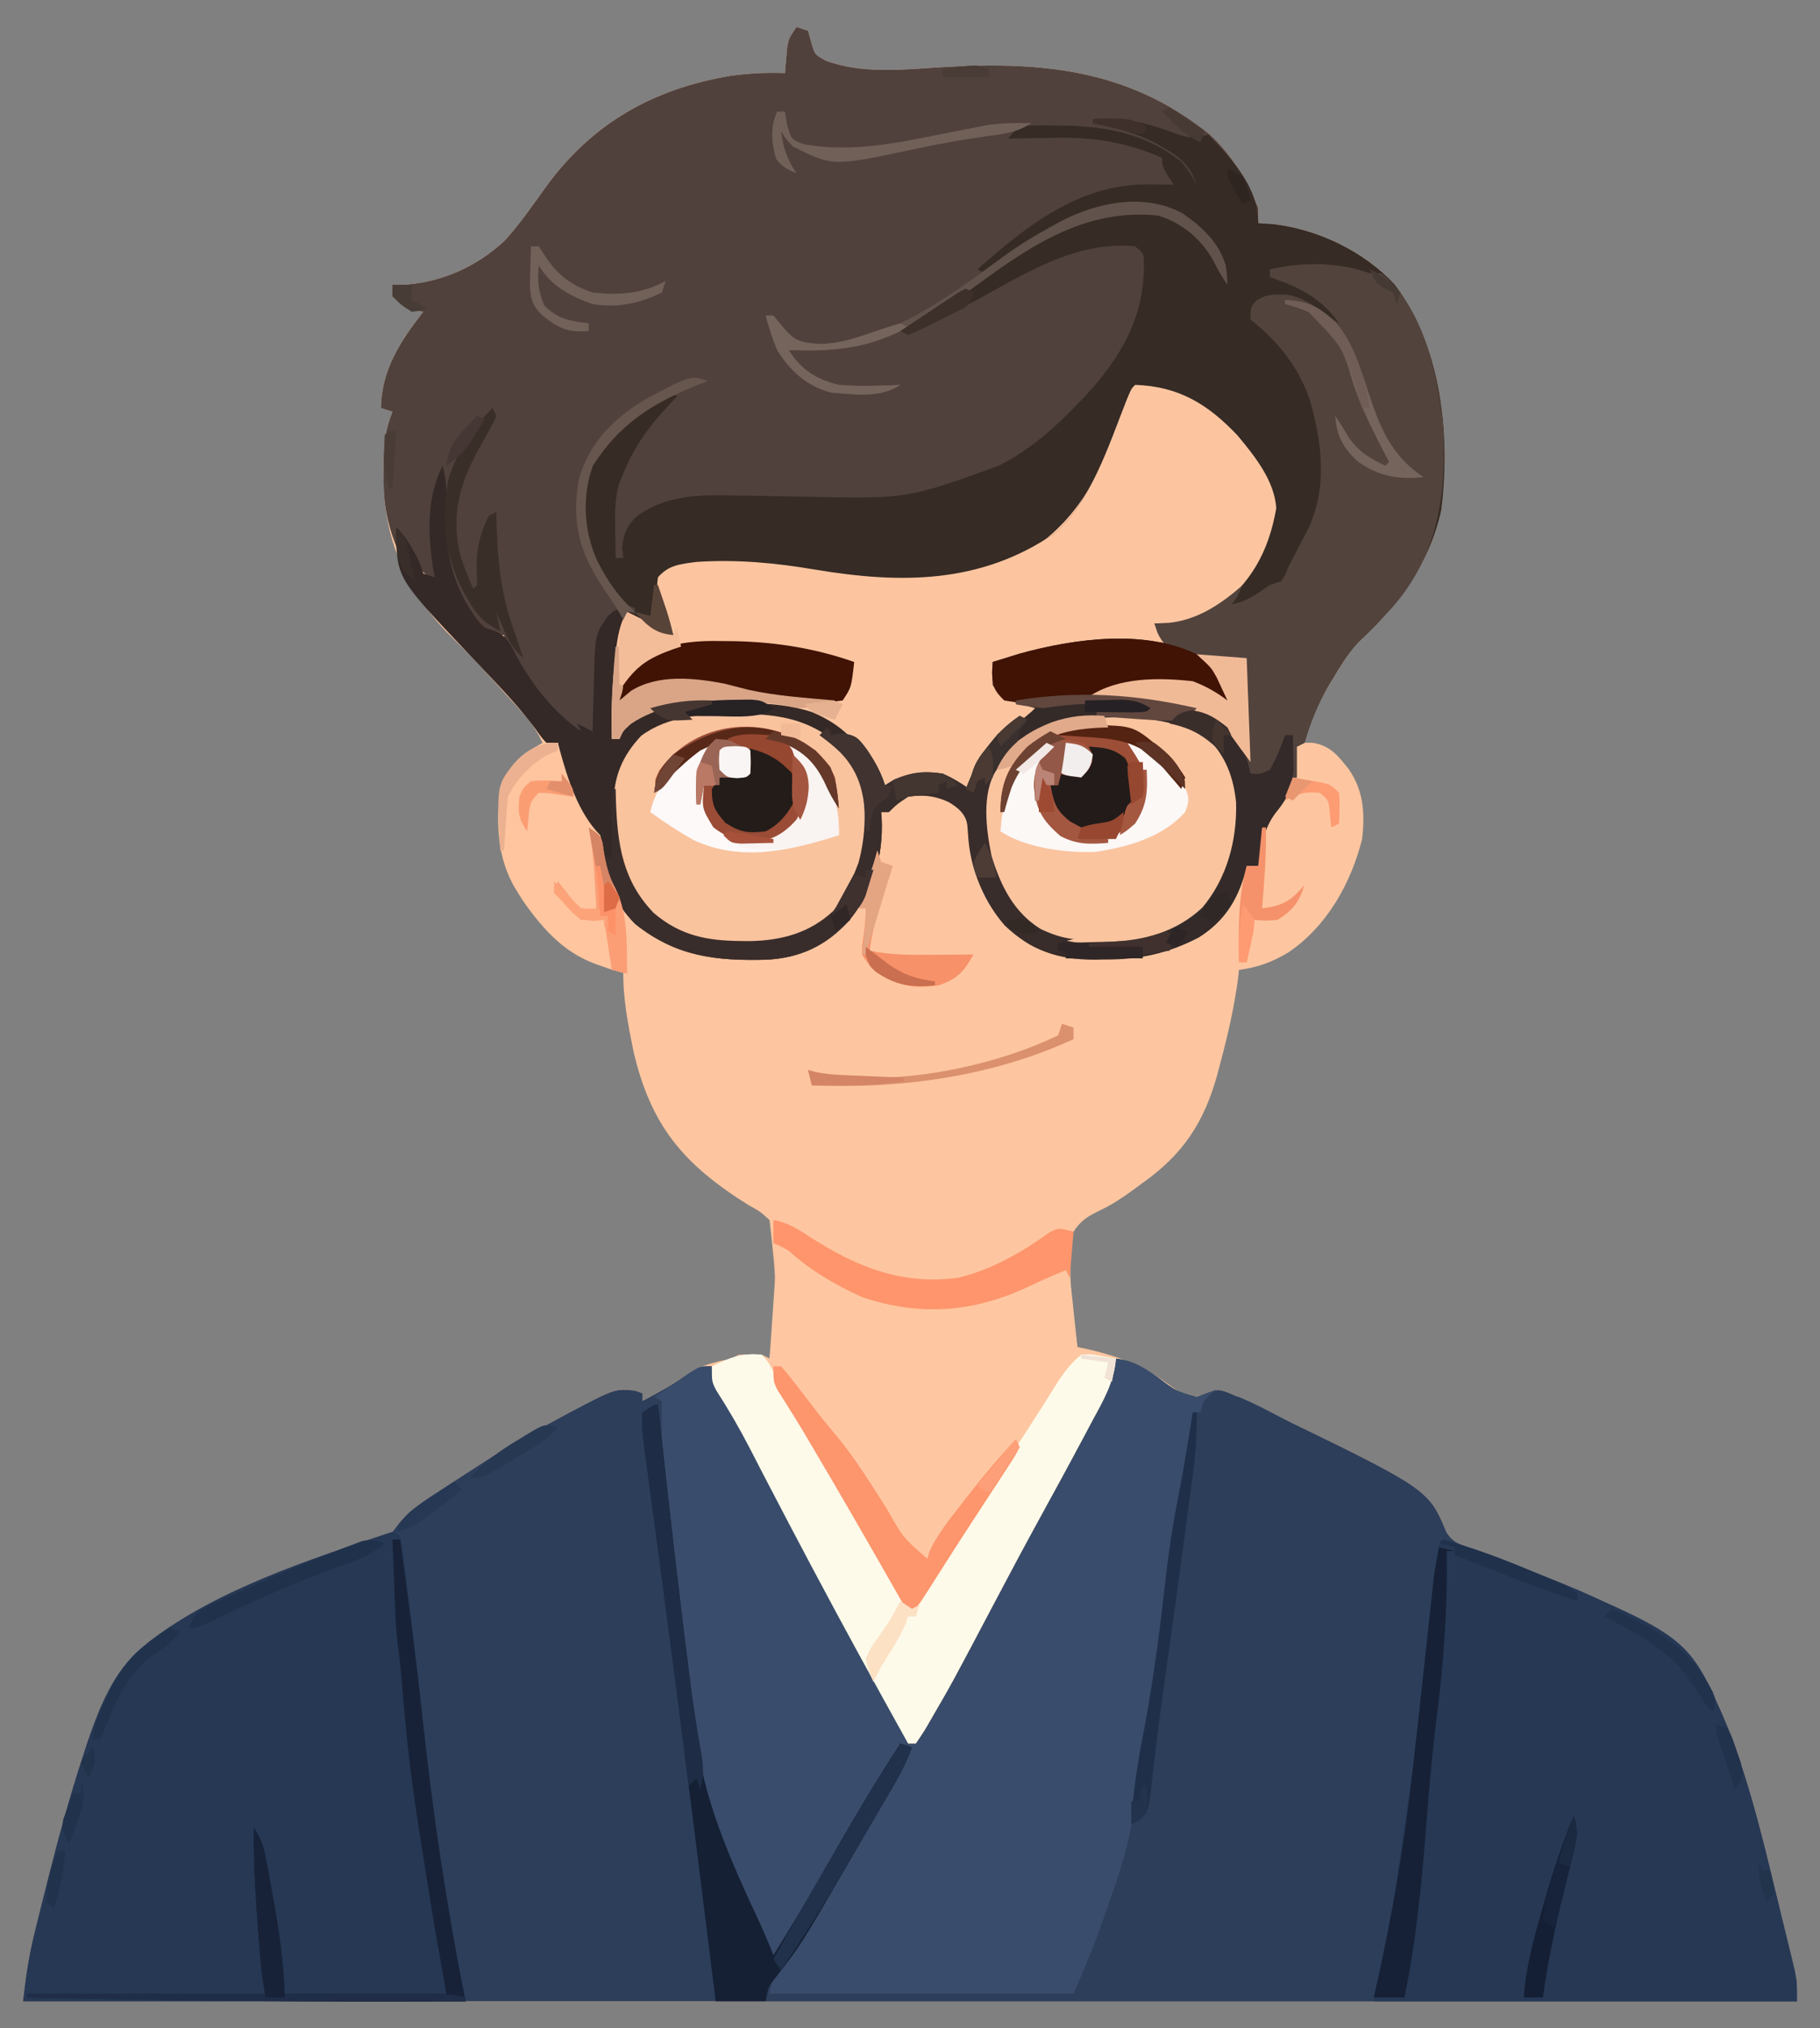 <?xml version="1.0" encoding="UTF-8"?>
<svg version="1.1" xmlns="http://www.w3.org/2000/svg" width="473" height="527">
<rect width="100%" height="100%" fill="#808080" stroke="none"/>
<path d="M0 0 C0.99 0.33 1.98 0.66 3 1 C3.402 2.423 3.402 2.423 3.812 3.875 C4.73 7.193 4.73 7.193 7.688 8.812 C17.101 12.187 27.188 11.142 37 10.5 C63.122 8.874 86.007 10.715 107.281 27.836 C113.092 33.132 116.954 39.803 120 47 C120 48.32 120 49.64 120 51 C121.258 51.083 122.516 51.165 123.812 51.25 C135.477 52.585 147.382 58.263 155.41 66.914 C167.627 82.942 169.976 105.994 167.574 125.449 C164.527 139.45 156.333 150.327 145.98 159.859 C143.34 162.714 141.464 165.845 139.5 169.188 C139.106 169.851 138.711 170.514 138.305 171.198 C135.49 175.998 133.084 180.834 131 186 C132.011 186 133.021 186 134.062 186 C138.664 186.645 140.777 189.375 143.555 192.895 C147.399 198.494 147.762 204.397 147 211 C144.091 222.584 137.798 233.751 127.766 240.504 C123.474 243.031 119.978 244.329 115 245 C114.925 245.683 114.85 246.366 114.773 247.07 C113.784 254.656 112.106 261.93 110.125 269.312 C109.758 270.708 109.758 270.708 109.384 272.131 C105.931 284.686 100.422 292.995 89.75 300.5 C89.098 300.982 88.447 301.465 87.775 301.961 C84.837 304.115 82.101 305.952 78.801 307.523 C75.617 309.095 73.996 310.034 72 313 C70.119 322.761 71.837 333.235 73 343 C74.415 343.294 74.415 343.294 75.859 343.594 C84.399 345.583 90.418 348.005 97.512 353.293 C99.865 354.907 101.179 355.805 104 356 C104.822 355.665 105.645 355.33 106.492 354.984 C109.48 353.811 110.238 353.993 113.125 355.25 C115.099 356.132 117.055 357.056 119 358 C119.637 358.304 120.274 358.608 120.93 358.922 C164.325 379.893 164.325 379.893 168.803 390.989 C170.527 393.885 172.448 394.299 175.582 395.445 C176.732 395.877 177.882 396.31 179.067 396.755 C180.303 397.207 181.539 397.659 182.812 398.125 C185.373 399.091 187.927 400.071 190.48 401.055 C191.12 401.301 191.76 401.546 192.419 401.8 C212.514 409.588 231.006 417.677 240.402 438.039 C247.848 455.537 251.915 474.334 256.438 492.75 C256.707 493.837 256.707 493.837 256.981 494.947 C257.493 497.02 257.996 499.096 258.496 501.172 C258.787 502.369 259.077 503.566 259.377 504.8 C260 508 260 508 260 513 C107.87 513 -44.26 513 -201 513 C-200.318 506.866 -199.507 501.246 -198.031 495.32 C-197.835 494.518 -197.639 493.715 -197.437 492.888 C-196.8 490.298 -196.151 487.711 -195.5 485.125 C-195.278 484.24 -195.056 483.356 -194.828 482.444 C-191.967 471.081 -188.926 459.816 -185.25 448.688 C-184.91 447.648 -184.571 446.609 -184.221 445.538 C-181.171 436.657 -177.425 427.075 -170 421 C-169.111 420.259 -169.111 420.259 -168.203 419.504 C-150.468 405.888 -126.083 398.028 -105 391 C-104.452 390.274 -103.904 389.549 -103.34 388.801 C-100.231 385.08 -96.614 382.799 -92.562 380.188 C-91.756 379.661 -90.95 379.134 -90.119 378.591 C-87.753 377.05 -85.378 375.523 -83 374 C-82.394 373.608 -81.788 373.217 -81.163 372.813 C-74.669 368.632 -67.993 364.832 -61.188 361.188 C-60.494 360.814 -59.8 360.441 -59.086 360.056 C-47.156 353.775 -47.156 353.775 -42 354.312 C-41.01 354.653 -41.01 354.653 -40 355 C-40 355.66 -40 356.32 -40 357 C-33.817 353.655 -33.817 353.655 -27.938 349.812 C-24.293 347.564 -21.176 346.905 -17 346 C-16.34 345.67 -15.68 345.34 -15 345 C-9.462 344.769 -9.462 344.769 -7 346 C-5.016 327.829 -5.016 327.829 -7 310 C-9.371 307.823 -9.371 307.823 -12.438 306.125 C-29.238 295.637 -37.851 285.629 -42.375 266.094 C-43.784 259.119 -45.171 252.138 -45 245 C-46.279 244.814 -47.557 244.629 -48.875 244.438 C-60.164 241.837 -67.031 233.422 -73 224 C-77.806 215.929 -78.1 207.126 -77 198 C-74.983 192.146 -71.293 188.954 -66 186 C-67.33 183.099 -68.809 180.873 -70.938 178.5 C-71.555 177.81 -72.172 177.121 -72.809 176.41 C-73.532 175.615 -74.255 174.819 -75 174 C-75.878 173.029 -76.756 172.059 -77.66 171.059 C-83.553 164.571 -83.553 164.571 -89.75 158.375 C-100.764 147.519 -107.036 133.777 -107.3 118.384 C-107.304 117.494 -107.308 116.604 -107.312 115.688 C-107.318 114.827 -107.323 113.967 -107.329 113.081 C-107.275 108.336 -106.825 104.457 -105 100 C-106.485 99.505 -106.485 99.505 -108 99 C-107.834 89.057 -102.973 81.713 -97 74 C-97.578 73.897 -98.155 73.794 -98.75 73.688 C-101.381 72.884 -102.987 71.869 -105 70 C-105 69.01 -105 68.02 -105 67 C-104.368 67.009 -103.737 67.018 -103.086 67.027 C-92.904 66.69 -83.273 62.486 -75.812 55.5 C-71.862 51.17 -68.553 46.325 -65.132 41.576 C-53.074 24.971 -37.172 16.059 -17.062 12.688 C-12.329 12.062 -7.768 11.813 -3 12 C-2.927 11.078 -2.927 11.078 -2.852 10.137 C-2.777 9.328 -2.702 8.52 -2.625 7.688 C-2.555 6.887 -2.486 6.086 -2.414 5.262 C-2 3 -2 3 0 0 Z " fill="#FEC6A0" transform="translate(207,7)"/>
<path d="M0 0 C4.565 0.538 7.344 2.368 11.062 5 C15.63 8.489 15.63 8.489 21 10 C21.822 9.665 22.645 9.33 23.492 8.984 C26.48 7.811 27.238 7.993 30.125 9.25 C32.099 10.132 34.055 11.056 36 12 C36.637 12.304 37.274 12.608 37.93 12.922 C81.325 33.893 81.325 33.893 85.803 44.989 C87.527 47.885 89.448 48.299 92.582 49.445 C93.732 49.877 94.882 50.31 96.067 50.755 C97.303 51.207 98.539 51.659 99.812 52.125 C102.373 53.091 104.927 54.071 107.48 55.055 C108.12 55.301 108.76 55.546 109.419 55.8 C129.514 63.588 148.006 71.677 157.402 92.039 C164.848 109.537 168.915 128.334 173.438 146.75 C173.707 147.837 173.707 147.837 173.981 148.947 C174.493 151.02 174.996 153.096 175.496 155.172 C175.932 156.968 175.932 156.968 176.377 158.8 C177 162 177 162 177 167 C24.87 167 -127.26 167 -284 167 C-283.318 160.866 -282.507 155.246 -281.031 149.32 C-280.835 148.518 -280.639 147.715 -280.437 146.888 C-279.8 144.298 -279.151 141.711 -278.5 139.125 C-278.278 138.24 -278.056 137.356 -277.828 136.444 C-274.967 125.081 -271.926 113.816 -268.25 102.688 C-267.91 101.648 -267.571 100.609 -267.221 99.538 C-264.171 90.657 -260.425 81.075 -253 75 C-252.111 74.259 -252.111 74.259 -251.203 73.504 C-233.468 59.888 -209.083 52.028 -188 45 C-187.452 44.274 -186.904 43.549 -186.34 42.801 C-183.231 39.08 -179.614 36.799 -175.562 34.188 C-174.756 33.661 -173.95 33.134 -173.119 32.591 C-170.753 31.05 -168.378 29.523 -166 28 C-165.394 27.608 -164.788 27.217 -164.163 26.813 C-157.669 22.632 -150.993 18.832 -144.188 15.188 C-143.494 14.814 -142.8 14.441 -142.086 14.056 C-130.156 7.775 -130.156 7.775 -125 8.312 C-124.01 8.653 -124.01 8.653 -123 9 C-123 9.66 -123 10.32 -123 11 C-116.666 7.584 -116.666 7.584 -110.625 3.688 C-108 2 -108 2 -105 2 C-104.627 2.917 -104.255 3.833 -103.871 4.777 C-101.552 10.18 -98.786 15.355 -96.062 20.562 C-95.485 21.67 -94.907 22.778 -94.312 23.919 C-90.206 31.764 -86.009 39.555 -81.744 47.314 C-78.771 52.73 -75.836 58.165 -72.938 63.621 C-72.41 64.613 -72.41 64.613 -71.872 65.625 C-70.143 68.881 -68.416 72.138 -66.694 75.397 C-63.051 82.271 -59.283 89.026 -55.261 95.685 C-54 98 -54 98 -54 100 C-51.424 97.673 -49.913 95.287 -48.285 92.23 C-47.771 91.272 -47.256 90.313 -46.726 89.325 C-46.177 88.289 -45.628 87.254 -45.062 86.188 C-43.881 83.98 -42.698 81.773 -41.516 79.566 C-40.922 78.455 -40.328 77.344 -39.717 76.2 C-37.738 72.512 -35.729 68.842 -33.713 65.175 C-27.147 53.223 -20.769 41.174 -14.406 29.114 C-13.855 28.071 -13.855 28.071 -13.293 27.006 C-12.57 25.636 -11.847 24.265 -11.125 22.894 C-9.418 19.658 -7.696 16.431 -5.936 13.223 C-5.304 12.068 -4.671 10.913 -4.02 9.723 C-3.18 8.205 -3.18 8.205 -2.323 6.656 C-1.194 4.389 -0.469 2.474 0 0 Z " fill="#2C3E5A" transform="translate(290,353)"/>
<path d="M0 0 C0.99 0.33 1.98 0.66 3 1 C3.402 2.423 3.402 2.423 3.812 3.875 C4.73 7.193 4.73 7.193 7.688 8.812 C17.101 12.187 27.188 11.142 37 10.5 C63.122 8.874 86.007 10.715 107.281 27.836 C113.092 33.132 116.954 39.803 120 47 C120 48.32 120 49.64 120 51 C121.258 51.083 122.516 51.165 123.812 51.25 C135.477 52.585 147.382 58.263 155.41 66.914 C167.627 82.942 169.976 105.994 167.574 125.449 C164.526 139.455 156.33 150.316 145.984 159.859 C143.335 162.717 141.422 165.845 139.438 169.188 C139.039 169.852 138.641 170.516 138.23 171.2 C135.418 176.002 133.568 180.652 132 186 C131.34 186.33 130.68 186.66 130 187 C130 189.64 130 192.28 130 195 C129.67 195 129.34 195 129 195 C129 191.37 129 187.74 129 184 C128.34 184 127.68 184 127 184 C126.845 185.083 126.845 185.083 126.688 186.188 C125.913 189.358 125.043 191.447 123 194 C120.391 194.137 120.391 194.137 118 194 C117.697 193.325 117.394 192.649 117.082 191.953 C113.724 184.803 110.697 180.664 103.129 177.656 C94.4 174.966 85.061 174.555 76 174 C83.63 168.913 94.159 169.018 103 170 C106.35 171.267 109.151 172.838 112 175 C109.915 169.408 108.386 166.773 102.938 164.125 C102.08 163.756 101.223 163.388 100.34 163.008 C97.065 161.597 95.309 160.683 93.812 157.375 C93.41 156.199 93.41 156.199 93 155 C94.299 154.938 95.599 154.876 96.938 154.812 C105.661 153.787 111.739 149.162 117.27 142.527 C121.002 137.075 123.984 129.886 123.57 123.156 C120.908 113.092 113.086 103.997 104.52 98.371 C99.014 95.375 94.187 94.512 88 94 C87.728 94.644 87.457 95.289 87.177 95.953 C85.918 98.93 84.646 101.902 83.375 104.875 C82.948 105.888 82.522 106.901 82.082 107.945 C74.625 125.307 66.523 134.89 49 142 C45.287 143.267 41.913 143.774 38 144 C37.342 144.041 36.684 144.082 36.005 144.124 C24.232 144.753 13.136 143.395 1.538 141.437 C-5.069 140.354 -11.489 139.614 -18.188 139.625 C-18.887 139.624 -19.586 139.622 -20.307 139.621 C-25.494 139.733 -30.339 140.67 -35 143 C-35.301 148.118 -34.83 150.756 -32 155 C-32 155.99 -32 156.98 -32 158 C-37.027 157.543 -40.149 155.008 -44 152 C-44.33 152.66 -44.66 153.32 -45 154 C-45 153.01 -45 152.02 -45 151 C-49.848 155.6 -51.082 158.157 -51.316 164.762 C-51.379 166.439 -51.379 166.439 -51.443 168.15 C-51.483 169.318 -51.522 170.485 -51.562 171.688 C-51.627 173.456 -51.627 173.456 -51.693 175.26 C-51.8 178.173 -51.902 181.086 -52 184 C-52.99 183.67 -53.98 183.34 -55 183 C-54.67 183.66 -54.34 184.32 -54 185 C-64.245 180.606 -71.036 169.539 -76 160 C-76 159.34 -76 158.68 -76 158 C-76.701 157.979 -77.403 157.959 -78.125 157.938 C-83.165 156.294 -85.807 152.246 -88.234 147.676 C-90.649 142.382 -92.133 137.873 -92.098 132.016 C-92.094 131.081 -92.091 130.146 -92.088 129.184 C-92.08 128.216 -92.071 127.247 -92.062 126.25 C-92.058 125.266 -92.053 124.283 -92.049 123.27 C-92.037 120.846 -92.021 118.423 -92 116 C-93.806 120.634 -94.243 124.477 -94.188 129.438 C-94.181 130.694 -94.175 131.951 -94.168 133.246 C-94.004 136.918 -93.584 140.377 -93 144 C-97.533 142.489 -99.554 138.855 -102 135 C-102.33 134.34 -102.66 133.68 -103 133 C-103.495 133.99 -103.495 133.99 -104 135 C-106.613 128.478 -107.445 122.811 -107.312 115.812 C-107.316 114.949 -107.319 114.086 -107.322 113.197 C-107.282 108.411 -106.846 104.493 -105 100 C-105.99 99.67 -106.98 99.34 -108 99 C-107.834 89.057 -102.973 81.713 -97 74 C-97.578 73.897 -98.155 73.794 -98.75 73.688 C-101.381 72.884 -102.987 71.869 -105 70 C-105 69.01 -105 68.02 -105 67 C-104.368 67.009 -103.737 67.018 -103.086 67.027 C-92.904 66.69 -83.273 62.486 -75.812 55.5 C-71.862 51.17 -68.553 46.325 -65.132 41.576 C-53.074 24.971 -37.172 16.059 -17.062 12.688 C-12.329 12.062 -7.768 11.813 -3 12 C-2.927 11.078 -2.927 11.078 -2.852 10.137 C-2.777 9.328 -2.702 8.52 -2.625 7.688 C-2.555 6.887 -2.486 6.086 -2.414 5.262 C-2 3 -2 3 0 0 Z " fill="#50413D" transform="translate(207,7)"/>
<path d="M0 0 C3.599 1.467 7.007 3.24 10.438 5.062 C11.924 5.845 11.924 5.845 13.441 6.643 C50.396 26.553 50.396 26.553 53.804 34.99 C55.527 37.885 57.448 38.299 60.582 39.445 C61.732 39.877 62.882 40.31 64.067 40.755 C65.303 41.207 66.539 41.659 67.812 42.125 C70.373 43.091 72.927 44.071 75.48 45.055 C76.12 45.301 76.76 45.546 77.419 45.8 C97.514 53.588 116.006 61.677 125.402 82.039 C132.848 99.537 136.915 118.334 141.438 136.75 C141.707 137.837 141.707 137.837 141.981 138.947 C142.493 141.02 142.996 143.096 143.496 145.172 C143.932 146.968 143.932 146.968 144.377 148.8 C145 152 145 152 145 157 C56.56 157 -31.88 157 -123 157 C-122.505 155.02 -122.505 155.02 -122 153 C-122 153.66 -122 154.32 -122 155 C-95.93 154.67 -69.86 154.34 -43 154 C-40.36 146.74 -37.72 139.48 -35 132 C-33.67 128.535 -33.67 128.535 -32.312 125 C-28.659 113.916 -27.37 102.179 -25.586 90.678 C-24.912 86.445 -24.154 82.232 -23.381 78.016 C-21.51 67.784 -20.198 57.555 -19.074 47.216 C-18.276 40.005 -17.197 32.952 -15.762 25.844 C-14.85 21.243 -14.073 16.627 -13.312 12 C-13.181 11.203 -13.05 10.405 -12.914 9.584 C-12.608 7.723 -12.304 5.861 -12 4 C-11.34 4 -10.68 4 -10 4 C-9.814 3.041 -9.814 3.041 -9.625 2.062 C-9.419 1.382 -9.213 0.701 -9 0 C-5.911 -1.545 -3.216 -0.855 0 0 Z " fill="#2C3E5A" transform="translate(322,363)"/>
<path d="M0 0 C11.32 0.359 18.965 5.026 26.66 13.184 C31.084 18.509 36.232 24.878 36.688 32.062 C34.688 43.512 30.067 51.599 20.73 58.734 C15.372 62.075 11.247 62.496 5 62 C7.219 66.553 9.329 67.972 13.938 69.938 C19.014 72.319 21.713 73.855 24 79 C24 79.99 24 80.98 24 82 C19.249 80.152 19.249 80.152 17.277 78.945 C14.07 77.614 11.274 77.736 7.812 77.75 C6.561 77.745 5.309 77.74 4.02 77.734 C-0.447 77.892 -4.681 78.907 -9 80 C-8.386 80.065 -7.772 80.129 -7.139 80.196 C18.598 83.011 18.598 83.011 26 90.875 C28.219 94.343 29.122 97.01 30 101 C32.391 101.211 32.391 101.211 35 100 C36.693 97.133 37.87 94.126 39 91 C39.66 91 40.32 91 41 91 C41.054 92.896 41.093 94.791 41.125 96.688 C41.148 97.743 41.171 98.799 41.195 99.887 C40.903 104.543 39.472 107.663 36.5 111.188 C33.346 115.392 32.69 119.882 32 125 C31.01 125 30.02 125 29 125 C28.797 125.835 28.797 125.835 28.59 126.688 C26.518 134.032 23.101 139.406 16.566 143.539 C8.512 147.732 1.141 149.346 -7.875 149.312 C-8.722 149.329 -9.569 149.345 -10.441 149.361 C-19.896 149.369 -27.051 147.012 -33.922 140.418 C-40.438 132.836 -42.654 124.866 -43.285 115.031 C-44.202 111.145 -45.706 110.126 -49 108 C-52.196 106.402 -55.531 106.487 -59 107 C-61.849 108.878 -61.849 108.878 -64 111 C-64.66 111 -65.32 111 -66 111 C-65.954 111.583 -65.907 112.165 -65.859 112.766 C-65.422 122.691 -68.113 131.706 -74.512 139.391 C-80.412 145.771 -87.074 148.885 -95.746 149.355 C-108.966 149.716 -119.409 148.525 -130 140 C-134.983 134.883 -137.814 128.803 -139 121.812 C-139.765 117.422 -141.082 115.419 -144 112 C-147.387 105.761 -149.598 100.1 -150 93 C-150.99 93 -151.98 93 -153 93 C-154.297 91.594 -154.297 91.594 -155.75 89.5 C-159.315 84.699 -163.268 80.395 -167.375 76.062 C-168.033 75.366 -168.69 74.67 -169.368 73.953 C-170.658 72.588 -171.949 71.223 -173.241 69.859 C-191.642 50.411 -191.642 50.411 -192.125 39.062 C-192.084 38.382 -192.042 37.701 -192 37 C-190.194 38.806 -189.178 40.245 -187.938 42.438 C-187.596 43.034 -187.254 43.631 -186.902 44.246 C-186 46 -186 46 -185 49 C-184.01 49.33 -183.02 49.66 -182 50 C-182.16 49.162 -182.32 48.324 -182.484 47.461 C-183.838 38.372 -184.092 29.356 -180 21 C-179.182 23.831 -178.915 26.221 -179.043 29.16 C-179.432 41.762 -178.413 51.054 -170.66 61.441 C-169.038 63.175 -169.038 63.175 -166.512 63.871 C-163.108 65.401 -162.429 67.209 -160.75 70.5 C-156.52 78.192 -151.214 84.903 -144 90 C-144.33 89.34 -144.66 88.68 -145 88 C-143.68 88.66 -142.36 89.32 -141 90 C-140.985 89.304 -140.971 88.609 -140.956 87.892 C-140.881 84.719 -140.784 81.547 -140.688 78.375 C-140.654 76.733 -140.654 76.733 -140.619 75.059 C-140.279 64.841 -140.279 64.841 -137 60 C-135.125 58.438 -135.125 58.438 -133 58 C-130.75 59.125 -130.75 59.125 -128 61 C-126.572 61.747 -125.134 62.476 -123.688 63.188 C-122.99 63.532 -122.293 63.876 -121.574 64.23 C-121.055 64.484 -120.535 64.738 -120 65 C-120.289 64.504 -120.578 64.007 -120.875 63.496 C-123.398 58.879 -124.846 55.391 -124 50 C-121.18 46.746 -118.127 46.556 -114 46 C-103.466 45.305 -93.521 46.238 -83.125 48 C-60.915 51.715 -40.076 51.755 -20.844 38.516 C-11.428 30.213 -6.838 15.662 -2.348 4.289 C-1 1 -1 1 0 0 Z " fill="#342926" transform="translate(295,100)"/>
<path d="M0 0 C7.45 -0.806 13.529 0.831 20.465 3.309 C25.219 5.017 25.219 5.017 30 4 C36.28 10.452 43 17.552 43 27 C44.258 27.082 45.516 27.165 46.812 27.25 C58.477 28.585 70.382 34.263 78.41 42.914 C90.627 58.942 92.976 81.994 90.574 101.449 C87.526 115.455 79.33 126.316 68.984 135.859 C66.335 138.717 64.422 141.845 62.438 145.188 C62.039 145.852 61.641 146.516 61.23 147.2 C58.418 152.002 56.568 156.652 55 162 C54.34 162.33 53.68 162.66 53 163 C53 165.64 53 168.28 53 171 C52.67 171 52.34 171 52 171 C52 167.37 52 163.74 52 160 C51.34 160 50.68 160 50 160 C49.845 161.083 49.845 161.083 49.688 162.188 C48.913 165.358 48.043 167.447 46 170 C43.391 170.137 43.391 170.137 41 170 C40.697 169.325 40.394 168.649 40.082 167.953 C36.724 160.803 33.697 156.664 26.129 153.656 C17.4 150.966 8.061 150.555 -1 150 C6.63 144.913 17.159 145.018 26 146 C29.35 147.267 32.151 148.838 35 151 C32.915 145.408 31.386 142.773 25.938 140.125 C25.08 139.756 24.223 139.388 23.34 139.008 C20.065 137.597 18.309 136.683 16.812 133.375 C16.41 132.199 16.41 132.199 16 131 C17.299 130.938 18.599 130.876 19.938 130.812 C28.661 129.787 34.739 125.162 40.27 118.527 C44.002 113.075 46.984 105.886 46.57 99.156 C43.908 89.092 36.086 79.997 27.52 74.371 C22.014 71.375 17.187 70.512 11 70 C10.728 70.644 10.457 71.289 10.177 71.953 C8.918 74.93 7.646 77.902 6.375 80.875 C5.948 81.888 5.522 82.901 5.082 83.945 C-2.375 101.307 -10.477 110.89 -28 118 C-31.713 119.267 -35.087 119.774 -39 120 C-39.658 120.041 -40.316 120.082 -40.995 120.124 C-52.768 120.753 -63.864 119.395 -75.462 117.437 C-82.069 116.354 -88.489 115.614 -95.188 115.625 C-95.887 115.624 -96.586 115.622 -97.307 115.621 C-102.494 115.733 -107.339 116.67 -112 119 C-112.301 124.118 -111.83 126.756 -109 131 C-109 131.99 -109 132.98 -109 134 C-113.385 133.499 -115.8 132.017 -119 129 C-119 128.34 -119 127.68 -119 127 C-119.597 126.756 -120.194 126.513 -120.809 126.262 C-124.802 123.963 -126.69 119.875 -129 116 C-129.619 114.969 -130.238 113.938 -130.875 112.875 C-133.438 106.252 -133.1 97.8 -131.156 91.086 C-127.015 82.048 -119.356 74.552 -110 71 C-109.34 71.33 -108.68 71.66 -108 72 C-108.592 72.606 -109.183 73.212 -109.793 73.836 C-115.104 79.468 -119.108 84.8 -122 92 C-122.555 93.373 -122.555 93.373 -123.121 94.773 C-124.202 98.741 -124.221 102.29 -124.125 106.375 C-124.111 107.479 -124.111 107.479 -124.098 108.605 C-124.074 110.404 -124.038 112.202 -124 114 C-123.34 114 -122.68 114 -122 114 C-122.103 113.134 -122.206 112.267 -122.312 111.375 C-121.984 107.826 -121.227 105.986 -118.786 103.377 C-111.292 97.598 -102.045 97.487 -93.02 97.75 C-91.202 97.773 -91.202 97.773 -89.348 97.796 C-84.216 97.861 -79.086 97.973 -73.956 98.082 C-48.203 98.615 -48.203 98.615 -24.25 89.938 C-23.55 89.555 -22.849 89.173 -22.127 88.78 C-15.146 84.8 -9.535 79.776 -4 74 C-3.326 73.31 -2.652 72.621 -1.957 71.91 C7.288 61.93 13.348 51.501 13.301 37.793 C13.281 34.862 13.281 34.862 11 33 C-4.622 31.463 -18.079 40.442 -31.298 47.551 C-34.95 49.51 -38.62 51.43 -42.312 53.312 C-43.915 54.142 -43.915 54.142 -45.551 54.988 C-46.359 55.322 -47.167 55.656 -48 56 C-48.66 55.67 -49.32 55.34 -50 55 C-49.493 54.684 -48.985 54.367 -48.462 54.041 C-36.114 46.34 -36.114 46.34 -24.062 38.188 C-10.967 29.031 0.546 22.183 17 24 C24.254 25.829 28.476 31.369 33 37 C29.728 29.888 24.927 26.463 18 23 C-0.18 21.626 -13.713 29.39 -28 40 C-28.66 39.67 -29.32 39.34 -30 39 C-17.142 27.694 -3.553 16.771 14.312 16.938 C15.567 16.947 16.821 16.956 18.113 16.965 C19.066 16.976 20.019 16.988 21 17 C20.258 15.824 20.258 15.824 19.5 14.625 C18 12 18 12 18 10 C8.507 5.887 0.207 4.578 -10.125 4.812 C-11.272 4.826 -12.42 4.84 -13.602 4.854 C-16.402 4.889 -19.201 4.938 -22 5 C-20.402 3.09 -19.498 2.097 -17.014 1.612 C-16.268 1.608 -15.522 1.605 -14.754 1.602 C-13.922 1.595 -13.091 1.589 -12.234 1.583 C-11.352 1.597 -10.471 1.611 -9.562 1.625 C-8.209 1.64 -8.209 1.64 -6.829 1.656 C4.305 1.913 14.066 3.971 23 11 C24.712 12.956 25.786 14.682 27 17 C25.064 10.955 21.308 9.036 16 6 C10.805 3.402 5.663 2.092 0 1 C0 0.67 0 0.34 0 0 Z " fill="#362B25" transform="translate(284,31)"/>
<path d="M0 0 C0.99 0.495 0.99 0.495 2 1 C2.531 3.388 2.531 3.388 2.93 6.613 C3.083 7.823 3.236 9.033 3.395 10.28 C3.555 11.624 3.715 12.968 3.875 14.312 C4.048 15.705 4.221 17.097 4.395 18.489 C5.607 28.305 6.684 38.134 7.752 47.966 C10.452 72.829 14.094 97.471 19 122 C-18.95 122 -56.9 122 -96 122 C-95.318 115.866 -94.507 110.246 -93.031 104.32 C-92.835 103.518 -92.639 102.715 -92.437 101.888 C-91.8 99.298 -91.151 96.711 -90.5 94.125 C-90.278 93.24 -90.056 92.356 -89.828 91.444 C-86.967 80.081 -83.926 68.816 -80.25 57.688 C-79.91 56.648 -79.571 55.609 -79.221 54.538 C-76.171 45.657 -72.425 36.075 -65 30 C-64.407 29.506 -63.814 29.013 -63.203 28.504 C-45.468 14.888 -21.083 7.028 0 0 Z " fill="#263854" transform="translate(102,398)"/>
<path d="M0 0 C7.002 1.966 13.72 4.342 20.438 7.125 C21.384 7.516 22.33 7.907 23.306 8.31 C64.004 25.303 64.004 25.303 73.875 48.5 C80.435 64.978 84.216 82.56 88.438 99.75 C88.617 100.475 88.796 101.2 88.981 101.947 C89.493 104.02 89.996 106.096 90.496 108.172 C90.787 109.369 91.077 110.566 91.377 111.8 C92 115 92 115 92 120 C55.7 120 19.4 120 -18 120 C-16.35 111.75 -14.7 103.5 -13 95 C-12.079 88.859 -11.171 82.742 -10.36 76.591 C-9.945 73.606 -9.475 70.632 -9.004 67.656 C-8.028 61.369 -7.292 55.076 -6.625 48.75 C-5.514 38.533 -4.36 28.321 -3.142 18.116 C-2.964 16.624 -2.788 15.131 -2.614 13.638 C-2.369 11.547 -2.119 9.457 -1.867 7.367 C-1.724 6.162 -1.581 4.956 -1.433 3.714 C-1 1 -1 1 0 0 Z " fill="#263854" transform="translate(375,400)"/>
<path d="M0 0 C4.565 0.538 7.344 2.368 11.062 5 C15.641 8.421 15.641 8.421 21 10 C23.705 9.135 23.705 9.135 26 8 C25.526 8.433 25.051 8.866 24.562 9.312 C22.763 11.023 22.763 11.023 22 14 C21.34 14 20.68 14 20 14 C19.89 15.114 19.781 16.227 19.668 17.375 C18.919 24.69 18.101 31.914 16.625 39.125 C15.165 46.295 14.288 53.506 13.429 60.77 C11.502 77.059 8.919 93.189 6 109.329 C5.47 112.268 4.971 115.204 4.547 118.161 C3.367 126.367 0.901 133.891 -1.875 141.688 C-2.315 142.953 -2.753 144.22 -3.191 145.486 C-5.537 152.18 -8.105 158.487 -11 165 C-37.07 165 -63.14 165 -90 165 C-89.086 160.428 -88.795 159.332 -86.188 155.938 C-77.383 143.801 -70.186 130.44 -62.741 117.444 C-60.257 113.116 -57.681 108.89 -54.916 104.735 C-53.767 102.885 -53.767 102.885 -54 100 C-53.022 98.979 -52.018 97.982 -51 97 C-50.045 95.44 -49.145 93.845 -48.285 92.23 C-47.771 91.272 -47.256 90.313 -46.726 89.325 C-46.177 88.289 -45.628 87.254 -45.062 86.188 C-43.881 83.98 -42.698 81.773 -41.516 79.566 C-40.922 78.455 -40.328 77.344 -39.717 76.2 C-37.738 72.512 -35.729 68.842 -33.713 65.175 C-27.147 53.223 -20.769 41.174 -14.406 29.114 C-14.038 28.418 -13.671 27.723 -13.293 27.006 C-12.57 25.636 -11.847 24.265 -11.125 22.894 C-9.418 19.658 -7.696 16.431 -5.936 13.223 C-5.304 12.068 -4.671 10.913 -4.02 9.723 C-3.18 8.205 -3.18 8.205 -2.323 6.656 C-1.194 4.389 -0.469 2.474 0 0 Z " fill="#394C6B" transform="translate(290,353)"/>
<path d="M0 0 C11.32 0.359 18.965 5.026 26.66 13.184 C31.084 18.509 36.232 24.878 36.688 32.062 C34.688 43.512 30.067 51.599 20.73 58.734 C15.372 62.075 11.247 62.496 5 62 C5.99 63.65 6.98 65.3 8 67 C7.312 67.009 6.624 67.019 5.915 67.028 C-8.843 67.279 -22.691 68.294 -37 72 C-35.79 76.607 -35.79 76.607 -34 81 C-31.651 81.689 -31.651 81.689 -28.938 82.125 C-28.018 82.293 -27.099 82.46 -26.152 82.633 C-25.087 82.815 -25.087 82.815 -24 83 C-25.966 84.489 -27.936 85.956 -29.965 87.359 C-36.683 92.095 -40.837 96.938 -43 105 C-47.75 103.125 -47.75 103.125 -50 102 C-56.117 101.352 -60.553 102.218 -66 105 C-66.346 104.13 -66.346 104.13 -66.699 103.242 C-70.405 94.366 -75.026 88.759 -84 85 C-90.966 82.761 -97.594 82.667 -104.875 82.688 C-105.995 82.671 -107.115 82.655 -108.27 82.639 C-116.531 82.634 -124.08 83.36 -131.062 88.062 C-133.059 89.855 -133.059 89.855 -134 92 C-134.66 92 -135.32 92 -136 92 C-136.245 84.932 -135.92 78.018 -135.125 71 C-135.047 70.27 -134.968 69.541 -134.887 68.789 C-134.449 65.166 -133.939 62.129 -132 59 C-128 61 -124 63 -120 65 C-120.289 64.504 -120.578 64.007 -120.875 63.496 C-123.398 58.879 -124.846 55.391 -124 50 C-121.18 46.746 -118.127 46.556 -114 46 C-103.466 45.305 -93.521 46.238 -83.125 48 C-60.915 51.715 -40.076 51.755 -20.844 38.516 C-11.428 30.213 -6.838 15.662 -2.348 4.289 C-1 1 -1 1 0 0 Z " fill="#FCC5A0" transform="translate(295,100)"/>
<path d="M0 0 C3.931 0.983 5.579 1.955 8.75 4.312 C20.632 12.77 33.292 16.357 48 15 C56.152 13.508 64.091 10.606 71 6 C72.32 6 73.64 6 75 6 C76.089 8.178 76.28 9.72 76.535 12.133 C76.622 12.938 76.709 13.744 76.799 14.574 C76.886 15.416 76.973 16.258 77.062 17.125 C77.153 17.974 77.244 18.824 77.338 19.699 C77.562 21.799 77.781 23.9 78 26 C81.3 26.99 84.6 27.98 88 29 C87.553 35.242 84.594 40.1 81.688 45.5 C81.147 46.52 80.606 47.539 80.05 48.59 C76.046 56.12 71.966 63.609 67.859 71.083 C64.038 78.048 60.314 85.061 56.606 92.086 C45.404 113.312 45.404 113.312 40.062 122.5 C39.668 123.187 39.273 123.875 38.867 124.583 C37.971 126.093 36.995 127.554 36 129 C35.34 129 34.68 129 34 129 C25.62 113.944 17.325 98.847 9.25 83.625 C8.895 82.955 8.539 82.286 8.173 81.596 C4.58 74.817 1.007 68.028 -2.527 61.219 C-3.066 60.182 -3.604 59.144 -4.159 58.076 C-5.133 56.195 -6.104 54.313 -7.071 52.428 C-9.776 47.194 -12.683 42.178 -15.874 37.222 C-17 35 -17 35 -17 31 C-12.413 28.798 -9.194 27.517 -4 28 C-3.34 28.33 -2.68 28.66 -2 29 C-1.34 19.43 -0.68 9.86 0 0 Z " fill="#FEC7A1" transform="translate(202,324)"/>
<path d="M0 0 C0.559 1.375 0.559 1.375 1.129 2.777 C3.448 8.18 6.214 13.355 8.938 18.562 C9.515 19.67 10.093 20.778 10.688 21.919 C14.794 29.764 18.991 37.555 23.256 45.314 C26.229 50.73 29.164 56.165 32.062 61.621 C32.59 62.613 32.59 62.613 33.128 63.625 C34.857 66.881 36.584 70.138 38.306 73.397 C41.949 80.271 45.717 87.026 49.739 93.685 C51 96 51 96 51 98 C50.587 98.402 50.175 98.804 49.75 99.219 C47.335 101.677 45.731 104.546 44 107.5 C43.611 108.156 43.222 108.812 42.822 109.487 C38.311 117.118 33.883 124.798 29.456 132.477 C26.913 136.884 24.362 141.285 21.812 145.688 C20.881 147.296 19.95 148.904 19.02 150.512 C18.346 151.674 17.673 152.837 17 154 C13.691 152.346 12.965 148.699 11.594 145.422 C11.268 144.658 10.943 143.895 10.608 143.108 C9.566 140.658 8.533 138.204 7.5 135.75 C6.804 134.11 6.107 132.471 5.41 130.832 C2.094 123.022 2.094 123.022 0.741 119.76 C0.153 118.363 -0.474 116.982 -1.114 115.608 C-2.492 111.551 -2.989 107.397 -3.586 103.164 C-3.799 101.701 -3.799 101.701 -4.016 100.208 C-4.477 97.015 -4.927 93.82 -5.375 90.625 C-5.606 88.99 -5.606 88.99 -5.843 87.323 C-7.953 72.366 -9.875 57.399 -11.438 42.375 C-11.521 41.593 -11.604 40.81 -11.69 40.004 C-12.749 29.96 -13.2 20.102 -13 10 C-13 9.67 -13 9.34 -13 9 C-13.66 8.67 -14.32 8.34 -15 8 C-13.068 6.658 -11.129 5.327 -9.188 4 C-8.109 3.257 -7.03 2.515 -5.918 1.75 C-3 0 -3 0 0 0 Z " fill="#394C6B" transform="translate(185,355)"/>
<path d="M0 0 C0.99 0 1.98 0 3 0 C13.857 8.959 17.51 25.737 19 39 C20.011 56.412 18.16 72.244 6.461 86.125 C3.418 89.5 0.325 92.778 -3.016 95.859 C-5.665 98.717 -7.578 101.845 -9.562 105.188 C-10.16 106.184 -10.16 106.184 -10.77 107.2 C-13.582 112.002 -15.432 116.652 -17 122 C-17.99 122.495 -17.99 122.495 -19 123 C-19 125.64 -19 128.28 -19 131 C-19.33 131 -19.66 131 -20 131 C-20 127.37 -20 123.74 -20 120 C-20.66 120 -21.32 120 -22 120 C-22.103 120.722 -22.206 121.444 -22.312 122.188 C-23.087 125.358 -23.957 127.447 -26 130 C-28.609 130.137 -28.609 130.137 -31 130 C-31.454 128.987 -31.454 128.987 -31.918 127.953 C-35.276 120.803 -38.303 116.664 -45.871 113.656 C-54.6 110.966 -63.939 110.555 -73 110 C-65.37 104.913 -54.841 105.018 -46 106 C-42.65 107.267 -39.849 108.838 -37 111 C-39.085 105.408 -40.614 102.773 -46.062 100.125 C-46.92 99.756 -47.777 99.388 -48.66 99.008 C-51.935 97.597 -53.691 96.683 -55.188 93.375 C-55.456 92.591 -55.724 91.808 -56 91 C-54.701 90.938 -53.401 90.876 -52.062 90.812 C-44.551 89.984 -38.609 85.885 -33 81 C-34.875 84.875 -34.875 84.875 -36 86 C-31.996 85.384 -29.298 83.246 -26 81 C-25.01 80.67 -24.02 80.34 -23 80 C-21.943 78.286 -21.943 78.286 -21 76 C-20.442 74.93 -19.884 73.86 -19.309 72.758 C-18.685 71.547 -18.061 70.336 -17.438 69.125 C-17.121 68.526 -16.805 67.926 -16.479 67.309 C-10.848 56.287 -12.318 44.152 -15.672 32.625 C-18.923 23.752 -23.792 17.884 -31 12 C-31 9 -31 9 -29.762 7.344 C-27.022 5.254 -24.769 5.472 -21.418 5.57 C-17.289 6.304 -14.306 8.532 -11 11 C-10.01 11.66 -9.02 12.32 -8 13 C-12.57 6.45 -18.507 3.498 -26 1 C-26 0.34 -26 -0.32 -26 -1 C-17.477 -3.01 -8.26 -2.937 0 0 Z " fill="#52433D" transform="translate(356,71)"/>
<path d="M0 0 C1.514 0.009 1.514 0.009 3.059 0.017 C12.859 0.252 20.301 2.112 27.688 8.938 C32.622 14.148 34.188 19.557 34.125 26.625 C34.119 27.371 34.114 28.118 34.108 28.886 C33.794 38.732 30.201 46.821 23.387 53.945 C15.444 60.955 3.924 60.312 -6.053 59.765 C-13.414 58.925 -19.323 54.971 -24.375 49.75 C-30.174 42.165 -31.731 35.286 -31.875 25.875 C-31.894 25.075 -31.912 24.276 -31.931 23.452 C-31.854 16.213 -29.689 10.979 -24.75 5.688 C-17.665 0.413 -8.509 -0.056 0 0 Z " fill="#F9C39E" transform="translate(191.375,185.5)"/>
<path d="M0 0 C5.342 4.12 7.608 9.423 8.98 15.863 C10.105 25.382 7.735 35.373 2.293 43.301 C-2.764 49.357 -10.061 54.264 -18.04 55.066 C-20.308 55.168 -22.561 55.192 -24.832 55.176 C-25.632 55.17 -26.433 55.165 -27.257 55.159 C-35.62 54.987 -42.186 53.576 -48.453 47.73 C-55.686 39.108 -57.567 28.397 -57.395 17.465 C-56.872 12.445 -55.437 9.506 -52.02 5.863 C-51.275 5.038 -51.275 5.038 -50.516 4.195 C-38.789 -7.249 -13.935 -7.844 0 0 Z " fill="#FAC49F" transform="translate(313.02,190.137)"/>
<path d="M0 0 C2.156 2.156 2.888 4.121 4.032 6.899 C5.116 9.252 6.385 11.406 7.734 13.617 C8.269 14.499 8.804 15.38 9.354 16.288 C10.169 17.63 10.169 17.63 11 19 C13.009 22.37 15.004 25.748 17 29.125 C17.549 30.051 18.098 30.978 18.663 31.932 C21.773 37.19 24.849 42.466 27.887 47.766 C28.522 48.869 29.156 49.972 29.811 51.109 C31.049 53.263 32.28 55.421 33.506 57.583 C34.065 58.553 34.623 59.524 35.199 60.523 C35.693 61.389 36.186 62.254 36.694 63.146 C37.125 63.758 37.556 64.37 38 65 C38.66 65 39.32 65 40 65 C41.471 63.08 41.471 63.08 42.949 60.559 C43.543 59.594 44.136 58.629 44.748 57.634 C45.708 56.052 45.708 56.052 46.688 54.438 C48.046 52.229 49.407 50.022 50.77 47.816 C51.118 47.251 51.467 46.685 51.827 46.102 C56.02 39.318 60.394 32.655 64.77 25.989 C67.472 21.871 70.17 17.754 72.801 13.59 C73.212 12.941 73.622 12.292 74.045 11.624 C75.09 9.966 76.129 8.306 77.168 6.645 C78.962 4.054 80.522 1.952 83 0 C85.359 -0.172 85.359 -0.172 87.75 0.25 C88.549 0.379 89.348 0.508 90.172 0.641 C90.775 0.759 91.378 0.878 92 1 C91.553 7.242 88.594 12.1 85.688 17.5 C85.147 18.52 84.606 19.539 84.05 20.59 C80.046 28.12 75.966 35.609 71.859 43.083 C68.038 50.048 64.314 57.061 60.606 64.086 C49.404 85.312 49.404 85.312 44.062 94.5 C43.668 95.187 43.273 95.875 42.867 96.583 C41.971 98.093 40.995 99.554 40 101 C39.34 101 38.68 101 38 101 C29.62 85.944 21.325 70.847 13.25 55.625 C12.895 54.955 12.539 54.286 12.173 53.596 C8.58 46.817 5.007 40.028 1.473 33.219 C0.934 32.182 0.396 31.144 -0.159 30.076 C-1.133 28.195 -2.104 26.313 -3.071 24.428 C-5.776 19.194 -8.683 14.178 -11.874 9.222 C-13 7 -13 7 -13 3 C-8.46 0.821 -5.149 -0.599 0 0 Z " fill="#FDFAE9" transform="translate(198,352)"/>
<path d="M0 0 C3.401 2.507 5.175 4.806 7.125 8.566 C7.125 9.556 7.125 10.546 7.125 11.566 C2.374 9.719 2.374 9.719 0.402 8.512 C-2.805 7.18 -5.601 7.302 -9.062 7.316 C-10.314 7.311 -11.566 7.306 -12.855 7.301 C-17.322 7.459 -21.556 8.473 -25.875 9.566 C-25.261 9.631 -24.647 9.696 -24.014 9.762 C1.723 12.578 1.723 12.578 9.125 20.441 C11.344 23.909 12.247 26.577 13.125 30.566 C15.516 30.778 15.516 30.778 18.125 29.566 C19.818 26.7 20.995 23.692 22.125 20.566 C22.785 20.566 23.445 20.566 24.125 20.566 C24.179 22.462 24.218 24.358 24.25 26.254 C24.273 27.31 24.296 28.365 24.32 29.453 C24.028 34.109 22.597 37.23 19.625 40.754 C16.471 44.959 15.815 49.448 15.125 54.566 C14.135 54.566 13.145 54.566 12.125 54.566 C11.99 55.123 11.854 55.68 11.715 56.254 C9.643 63.598 6.226 68.973 -0.309 73.105 C-8.629 77.437 -16.015 78.865 -25.312 78.691 C-26.235 78.682 -27.157 78.673 -28.107 78.664 C-30.364 78.641 -32.619 78.608 -34.875 78.566 C-34.875 77.906 -34.875 77.246 -34.875 76.566 C-35.535 76.566 -36.195 76.566 -36.875 76.566 C-36.875 75.906 -36.875 75.246 -36.875 74.566 C-36.261 74.557 -35.647 74.548 -35.014 74.538 C-32.175 74.484 -29.338 74.4 -26.5 74.316 C-25.052 74.295 -25.052 74.295 -23.574 74.273 C-14.508 73.969 -6.177 71.718 0.594 65.395 C7.027 57.714 9.606 47.935 9.379 38.09 C8.743 31.775 6.738 26.047 2.125 21.566 C-7.756 15.214 -21.534 15.452 -32.875 16.566 C-36.787 17.513 -40.255 18.833 -43.875 20.566 C-44.865 20.896 -45.855 21.226 -46.875 21.566 C-47.205 20.576 -47.535 19.586 -47.875 18.566 C-46.225 16.916 -44.575 15.266 -42.875 13.566 C-43.501 13.385 -44.128 13.203 -44.773 13.016 C-45.591 12.764 -46.408 12.513 -47.25 12.254 C-48.062 12.01 -48.874 11.767 -49.711 11.516 C-51.875 10.566 -51.875 10.566 -53.875 7.566 C-54 4.379 -54 4.379 -53.875 1.566 C-52.397 1.104 -50.918 0.646 -49.438 0.191 C-48.202 -0.191 -48.202 -0.191 -46.941 -0.582 C-32.595 -4.566 -13.694 -7.153 0 0 Z " fill="#342A29" transform="translate(311.875,170.434)"/>
<path d="M0 0 C0.22 0.874 0.22 0.874 0.445 1.766 C2.527 9.375 5.32 18.32 11 24 C11.492 26.066 11.492 26.066 11.875 28.562 C12.508 32.128 13.344 34.886 15.062 38.062 C18.337 44.783 17.832 52.672 18 60 C5.787 57.272 -1.946 51.245 -9.082 41.027 C-14.994 31.696 -16.312 22.887 -15 12 C-12.635 5.135 -7.503 0 0 0 Z " fill="#FEC59F" transform="translate(145,193)"/>
<path d="M0 0 C0.095 0.876 0.19 1.752 0.288 2.654 C2.735 25.14 5.262 47.616 8.142 70.052 C8.738 74.743 9.247 79.431 9.68 84.141 C11.584 102.415 18.784 118.138 26.459 134.632 C27.725 137.398 28.904 140.164 30 143 C34.426 135.914 38.733 128.789 42.855 121.522 C49.295 110.179 55.873 98.927 63 88 C64.485 88.495 64.485 88.495 66 89 C64.265 93.929 61.636 98.265 59 102.75 C58.51 103.588 58.02 104.427 57.516 105.291 C56.503 107.023 55.488 108.755 54.473 110.485 C53.12 112.796 51.777 115.111 50.438 117.43 C36.931 140.729 36.931 140.729 30.246 149.23 C28.692 151.212 28.692 151.212 28 155 C23.71 155 19.42 155 15 155 C14.814 153.508 14.628 152.016 14.437 150.478 C10.008 114.89 10.008 114.89 5.5 79.312 C5.406 78.576 5.312 77.839 5.214 77.08 C3.887 66.717 2.518 56.36 1.137 46.004 C0.811 43.559 0.486 41.114 0.16 38.669 C-0.478 33.878 -1.12 29.088 -1.766 24.298 C-2.059 22.102 -2.352 19.907 -2.645 17.711 C-2.782 16.701 -2.919 15.692 -3.06 14.652 C-3.185 13.715 -3.309 12.779 -3.437 11.814 C-3.546 11.001 -3.655 10.188 -3.768 9.351 C-4.017 6.833 -4.242 4.524 -4 2 C-1 0 -1 0 0 0 Z " fill="#152035" transform="translate(171,365)"/>
<path d="M0 0 C0.99 0.495 0.99 0.495 2 1 C1.34 1.99 0.68 2.98 0 4 C-0.103 4.598 -0.206 5.196 -0.312 5.812 C-1.367 9.168 -3.737 11.35 -6 14 C-9.964 20.103 -8.704 29.549 -7.312 36.371 C-4.942 44.123 -1.537 51.1 5.562 55.438 C8.475 56.762 10.843 57.617 14 58 C12.68 58.33 11.36 58.66 10 59 C10 59.66 10 60.32 10 61 C10.66 61.33 11.32 61.66 12 62 C4.646 61.694 0.296 58.471 -4.699 53.211 C-10.076 46.628 -12.964 39.029 -13.438 30.562 C-13.674 26.834 -13.724 26.29 -16.438 23.438 C-20.686 21.054 -24.117 20.278 -29 21 C-31.849 22.878 -31.849 22.878 -34 25 C-34.66 25 -35.32 25 -36 25 C-35.954 25.583 -35.907 26.165 -35.859 26.766 C-35.422 36.691 -38.113 45.706 -44.512 53.391 C-50.412 59.771 -57.074 62.885 -65.746 63.355 C-78.966 63.716 -89.409 62.525 -100 54 C-104.679 49.195 -108.162 42.704 -109 36 C-108.01 36.33 -107.02 36.66 -106 37 C-106 31.06 -106 25.12 -106 19 C-105.67 19 -105.34 19 -105 19 C-104.974 20.039 -104.948 21.078 -104.922 22.148 C-104.521 33.351 -103.219 42.821 -95.074 51.238 C-88.139 57.129 -81.239 58.431 -72.375 58.5 C-71.194 58.51 -71.194 58.51 -69.989 58.52 C-61.839 58.343 -54.555 56.387 -48.5 50.738 C-45.969 47.805 -44.394 44.594 -43 41 C-42.644 40.1 -42.288 39.2 -41.922 38.273 C-39.934 31.216 -39.559 22.292 -41.91 15.289 C-44.471 10.992 -48.018 7.964 -52 5 C-51.01 4.34 -50.02 3.68 -49 3 C-49 3.66 -49 4.32 -49 5 C-48.134 4.835 -47.267 4.67 -46.375 4.5 C-42.435 5.084 -42.07 5.642 -39.75 8.688 C-37.729 11.665 -36.08 14.543 -35 18 C-34.196 17.505 -33.391 17.01 -32.562 16.5 C-28.175 14.653 -24.695 14.228 -20 15 C-17.392 16.103 -15.359 17.394 -13 19 C-12.87 17.675 -12.87 17.675 -12.738 16.324 C-11.9 12.55 -10.65 10.759 -8.188 7.812 C-7.5 6.973 -6.813 6.134 -6.105 5.27 C-4.191 3.206 -2.311 1.594 0 0 Z " fill="#392D2B" transform="translate(265,186)"/>
<path d="M0 0 C5.29 2.732 10.121 7.032 13.191 12.164 C12.861 13.154 12.531 14.144 12.191 15.164 C11.66 14.526 11.129 13.888 10.582 13.23 C9.876 12.404 9.169 11.578 8.441 10.727 C7.745 9.903 7.049 9.079 6.332 8.23 C4.178 6.151 3.108 5.525 0.191 5.164 C0.686 5.824 1.181 6.484 1.691 7.164 C3.565 10.912 3.776 14.087 3.191 18.164 C1.238 23.511 -1.721 26.62 -6.809 29.164 C-11.516 29.738 -14.93 29.62 -19.184 27.414 C-23.809 23.45 -25.616 20.511 -26.121 14.352 C-26.096 9.861 -24.572 7.618 -21.809 4.164 C-27.664 7.254 -30.469 10.756 -32.559 16.977 C-32.986 18.369 -33.406 19.764 -33.809 21.164 C-34.139 21.164 -34.469 21.164 -34.809 21.164 C-34.775 13.89 -32.903 9.377 -27.809 4.164 C-20.333 -2.054 -9.179 -2.732 0 0 Z " fill="#9C4E37" transform="translate(294.809,189.836)"/>
<path d="M0 0 C0.66 0 1.32 0 2 0 C4.126 15.28 6.106 30.561 7.754 45.9 C10.43 70.784 14.065 95.457 19 120 C-9.944 120.118 -38.873 120.006 -67.812 119.5 C-68.497 119.488 -69.181 119.476 -69.885 119.464 C-78.257 119.317 -86.629 119.162 -95 119 C-95 118.67 -95 118.34 -95 118 C-74.54 118 -54.08 118 -33 118 C-33.33 116.35 -33.66 114.7 -34 113 C-34.454 108.445 -34.744 103.878 -35.062 99.312 C-35.153 98.083 -35.244 96.854 -35.338 95.588 C-35.826 88.712 -36.135 81.894 -36 75 C-33.897 78.154 -33.433 80.061 -32.746 83.742 C-32.424 85.467 -32.424 85.467 -32.096 87.227 C-31.878 88.431 -31.661 89.635 -31.438 90.875 C-31.106 92.623 -31.106 92.623 -30.768 94.406 C-29.307 102.365 -28.63 109.808 -28 118 C-14.14 118 -0.28 118 14 118 C13.01 112.39 12.02 106.78 11 101 C9.616 92.674 8.296 84.34 7 76 C6.783 74.614 6.783 74.614 6.562 73.2 C4.697 61.186 3.387 49.194 2.43 37.074 C2.19 34.063 1.881 31.111 1.48 28.113 C0.755 22.602 0.64 17.05 0.438 11.5 C0.394 10.391 0.351 9.283 0.307 8.141 C0.201 5.427 0.099 2.714 0 0 Z " fill="#172238" transform="translate(102,400)"/>
<path d="M0 0 C3.76 2.534 6.116 4.856 8 9 C8.514 11.679 8.769 14.274 9 17 C7.436 14.654 6.376 12.663 5.25 10.125 C3.199 5.915 0.762 3.736 -3 1 C-2.34 1.99 -1.68 2.98 -1 4 C1.352 7.658 1.37 10.708 1 15 C-0.721 19.78 -3.315 23.78 -8 26 C-13.424 26.928 -17.64 26.692 -22.562 24.188 C-25.249 21.776 -26.905 20.203 -27.195 16.52 C-27.161 15.18 -27.161 15.18 -27.125 13.812 C-27.107 12.911 -27.089 12.01 -27.07 11.082 C-27.047 10.395 -27.024 9.708 -27 9 C-26.67 9.66 -26.34 10.32 -26 11 C-24.68 11 -23.36 11 -22 11 C-22 10.34 -22 9.68 -22 9 C-18.535 8.505 -18.535 8.505 -15 8 C-15 6.02 -15 4.04 -15 2 C-18.791 0.158 -20.976 -0.374 -25 1 C-30.494 3.986 -34.093 8.237 -38 13 C-39 10 -39 10 -37.625 7.188 C-28.833 -5.055 -12.513 -7.341 0 0 Z " fill="#9A4C36" transform="translate(209,193)"/>
<path d="M0 0 C3.401 2.507 5.175 4.806 7.125 8.566 C7.125 9.556 7.125 10.546 7.125 11.566 C2.396 9.727 2.396 9.727 0.363 8.52 C-7.647 5.109 -18.232 7.669 -26.375 9.566 C-34.382 11.421 -42.671 13.066 -50.875 11.566 C-53.494 9.039 -53.85 7.999 -54.062 4.316 C-54.001 3.409 -53.939 2.501 -53.875 1.566 C-52.397 1.104 -50.918 0.646 -49.438 0.191 C-48.202 -0.191 -48.202 -0.191 -46.941 -0.582 C-32.595 -4.566 -13.694 -7.153 0 0 Z " fill="#411305" transform="translate(311.875,170.434)"/>
<path d="M0 0 C0.998 0.012 1.997 0.024 3.025 0.036 C13.7 0.281 23.768 1.899 33.875 5.438 C33.125 12.062 33.125 12.062 30.875 15.438 C20.88 16.821 6.007 16.004 -3.125 11.438 C-5.725 11.26 -8.273 11.16 -10.875 11.125 C-11.579 11.096 -12.283 11.067 -13.008 11.037 C-18.22 10.974 -20.878 12.214 -25.125 15.438 C-25.785 15.438 -26.445 15.438 -27.125 15.438 C-26.777 11.494 -25.471 8.802 -22.816 5.85 C-16.315 0.421 -8.109 -0.188 0 0 Z " fill="#401305" transform="translate(188.125,166.562)"/>
<path d="M0 0 C0.66 0 1.32 0 2 0 C3.788 2.089 5.466 4.186 7.125 6.375 C8.13 7.683 9.135 8.99 10.141 10.297 C10.632 10.938 11.124 11.579 11.631 12.24 C13.324 14.416 15.1 16.516 16.875 18.625 C21.54 24.403 25.451 30.699 29.433 36.958 C33.696 44.507 33.696 44.507 40 50 C40.204 49.345 40.407 48.69 40.617 48.016 C42.55 43.801 45.283 40.395 48.125 36.75 C48.706 35.997 49.287 35.245 49.885 34.469 C54.05 29.114 58.343 23.938 63 19 C63.495 19.99 63.495 19.99 64 21 C62.819 23.252 62.819 23.252 60.984 26.066 C60.315 27.102 59.645 28.138 58.956 29.205 C58.221 30.324 57.485 31.444 56.75 32.562 C56.013 33.696 55.276 34.829 54.541 35.963 C53.064 38.237 51.583 40.508 50.099 42.778 C48.233 45.642 46.388 48.517 44.555 51.402 C43.803 52.582 43.803 52.582 43.036 53.785 C42.113 55.233 41.193 56.683 40.276 58.135 C37.226 62.887 37.226 62.887 35 64 C34.375 62.901 34.375 62.901 33.738 61.779 C25.554 47.39 17.321 33.037 8.867 18.805 C8.402 18.018 7.936 17.231 7.456 16.421 C6.424 14.704 5.37 13 4.302 11.306 C3.751 10.424 3.2 9.542 2.633 8.633 C1.877 7.444 1.877 7.444 1.106 6.231 C0 4 0 4 0 0 Z " fill="#FD956D" transform="translate(201,355)"/>
<path d="M0 0 C3.947 0.647 6.737 2.6 10.062 4.75 C22.096 12.36 33.526 16.9 48 15 C56.723 12.887 64.506 8.449 71.73 3.223 C74 2 74 2 78 3 C77.67 6.96 77.34 10.92 77 15 C76.505 14.01 76.505 14.01 76 13 C72.772 14.363 69.564 15.73 66.402 17.242 C52.229 23.98 38.08 25.123 23 20 C15.967 16.817 9.738 13.15 4 8 C1.784 6.721 1.784 6.721 0 6 C0 4.02 0 2.04 0 0 Z " fill="#FE956C" transform="translate(201,317)"/>
<path d="M0 0 C2 2 2 2 2.188 5.062 C2 8 2 8 1 9 C-1.333 9.041 -3.667 9.042 -6 9 C-6 9.66 -6 10.32 -6 11 C-7.32 11 -8.64 11 -10 11 C-10.63 16.973 -10.63 16.973 -7.625 21.938 C-3.284 25.348 -0.2 25.397 5.23 25.348 C9.621 24.797 11.121 23.322 14 20 C16.285 16.054 16.474 12.504 16 8 C14.167 4.708 14.167 4.708 12 2 C11.505 1.01 11.505 1.01 11 0 C16.235 1.386 19.168 4.556 22 9 C24.087 13.999 25.174 18.575 25 24 C12.61 27.937 -0.309 31.07 -12.703 25.289 C-16.63 23.085 -20.355 20.641 -24 18 C-22.312 10.344 -17.067 5.598 -11 1 C-7.05 -1.379 -4.501 -1 0 0 Z " fill="#FCF9F8" transform="translate(193,193)"/>
<path d="M0 0 C1.32 0.33 2.64 0.66 4 1 C3.34 1 2.68 1 2 1 C2.012 1.574 2.023 2.147 2.035 2.738 C2.188 17.124 1.059 31.275 -0.773 45.532 C-1.969 55.107 -2.748 64.695 -3.5 74.312 C-4.629 88.668 -6.071 102.879 -9 117 C-11.64 117 -14.28 117 -17 117 C-16.759 115.963 -16.759 115.963 -16.513 114.906 C-12.246 96.355 -9.2 77.918 -7 59 C-6.797 57.261 -6.797 57.261 -6.591 55.487 C-5.821 48.802 -5.086 42.114 -4.368 35.423 C-3.712 29.323 -3.045 23.224 -2.375 17.125 C-2.252 15.983 -2.129 14.842 -2.002 13.665 C-1.827 12.071 -1.827 12.071 -1.648 10.445 C-1.547 9.512 -1.446 8.579 -1.341 7.618 C-1.006 5.047 -0.539 2.535 0 0 Z " fill="#162137" transform="translate(374,402)"/>
<path d="M0 0 C0.66 0.33 1.32 0.66 2 1 C1.34 1.825 0.68 2.65 0 3.5 C-2.511 7.288 -2.717 10.572 -2 15 C-0.68 18.812 0.634 20.669 3.625 23.375 C7.945 25.455 11.289 25.827 16 25 C19.745 23.197 21.541 21.673 23.875 18.25 C25.487 13.592 26.086 9.488 24.098 4.934 C23.139 3.245 22.077 1.616 21 0 C28.014 1.54 31.867 6.134 36 11.688 C37.192 14.444 37.035 15.238 36 18 C30.165 24.556 21.096 27.082 12.691 28.348 C5.03 28.681 -5.637 27.242 -12 23 C-11.265 14.771 -10.23 8.636 -3.812 3 C-2.554 1.984 -1.287 0.979 0 0 Z " fill="#FBF8F6" transform="translate(272,193)"/>
<path d="M0 0 C0.095 0.876 0.19 1.752 0.288 2.654 C2.186 20.093 4.142 37.525 6.246 54.94 C6.453 56.658 6.66 58.377 6.865 60.095 C8.057 70.069 9.384 79.99 11.145 89.882 C11.774 93.593 12.085 96.398 11 100 C10.67 99.01 10.34 98.02 10 97 C9.01 97.99 9.01 97.99 8 99 C7.828 97.644 7.828 97.644 7.652 96.261 C7.082 91.778 6.51 87.295 5.938 82.812 C5.83 81.973 5.723 81.133 5.613 80.268 C4.145 68.769 2.643 57.275 1.109 45.785 C0.95 44.589 0.791 43.393 0.626 42.161 C-0.166 36.21 -0.963 30.261 -1.764 24.312 C-2.058 22.112 -2.351 19.911 -2.645 17.711 C-2.85 16.196 -2.85 16.196 -3.06 14.651 C-3.185 13.715 -3.309 12.778 -3.437 11.814 C-3.546 11.001 -3.655 10.188 -3.768 9.351 C-4.017 6.833 -4.242 4.524 -4 2 C-1 0 -1 0 0 0 Z " fill="#1E2C46" transform="translate(171,365)"/>
<path d="M0 0 C4.29 0.33 8.58 0.66 13 1 C13.33 9.91 13.66 18.82 14 28 C12.265 25.687 10.547 23.36 8.875 21 C2.223 13.183 -9.102 12.548 -18.656 11.66 C-21.77 11.413 -24.883 11.191 -28 11 C-20.37 5.913 -9.841 6.018 -1 7 C2.35 8.267 5.151 9.838 8 12 C7.427 10.745 6.841 9.496 6.25 8.25 C5.763 7.206 5.763 7.206 5.266 6.141 C3.813 3.481 3.813 3.481 0 0 Z " fill="#F1BA97" transform="translate(311,170)"/>
<path d="M0 0 C2.103 3.154 2.567 5.061 3.254 8.742 C3.576 10.467 3.576 10.467 3.904 12.227 C4.23 14.033 4.23 14.033 4.562 15.875 C4.894 17.623 4.894 17.623 5.232 19.406 C6.673 27.259 7.548 35.03 8 43 C9.246 42.995 10.492 42.99 11.776 42.984 C16.407 42.966 21.038 42.955 25.67 42.945 C27.673 42.94 29.676 42.933 31.678 42.925 C34.56 42.912 37.442 42.907 40.324 42.902 C41.664 42.895 41.664 42.895 43.03 42.887 C47.153 42.886 50.98 42.952 55 44 C55 44.33 55 44.66 55 45 C26.056 45.118 -2.873 45.006 -31.812 44.5 C-32.839 44.482 -32.839 44.482 -33.885 44.464 C-42.257 44.317 -50.629 44.162 -59 44 C-59 43.67 -59 43.34 -59 43 C-38.54 43 -18.08 43 3 43 C2.67 41.35 2.34 39.7 2 38 C1.546 33.445 1.256 28.878 0.938 24.312 C0.847 23.083 0.756 21.854 0.662 20.588 C0.174 13.712 -0.135 6.894 0 0 Z " fill="#1F2D48" transform="translate(66,475)"/>
<path d="M0 0 C3.957 0.228 6.33 0.45 9.438 3 C11.563 7.081 11.834 10.486 11 15 C9.206 17.87 8.017 19.491 5 21 C0.528 21.536 -2.964 21.54 -7 19.438 C-9.55 16.33 -9.772 13.957 -10 10 C-9.34 10 -8.68 10 -8 10 C-8 9.01 -8 8.02 -8 7 C-7.051 7.041 -6.103 7.082 -5.125 7.125 C-1.898 7.35 -1.898 7.35 0 5 C0.167 2.416 0.167 2.416 0 0 Z " fill="#221B19" transform="translate(283,194)"/>
<path d="M0 0 C4.401 0.503 6.754 2.024 10 5 C11.614 8.229 11.596 11.51 11 15 C9.264 18.025 7.164 20.418 4 22 C-0.498 22.519 -2.496 22.318 -6.375 19.875 C-9.258 16.718 -10 15.235 -10 11 C-9.34 10.01 -8.68 9.02 -8 8 C-4.375 7.312 -4.375 7.312 -1 7 C-0.67 4.69 -0.34 2.38 0 0 Z " fill="#231C19" transform="translate(195,194)"/>
<path d="M0 0 C4.959 3.432 9.465 7.605 11.145 13.566 C11.438 15.5 11.438 15.5 11.562 18.5 C9.562 15.5 9.562 15.5 7.875 12.188 C4.627 6.467 -0.171 2.503 -6.438 0.5 C-25.113 -1.385 -39.136 8.023 -53.625 18.625 C-68.281 29.348 -81.771 36.426 -100.438 35.5 C-101.097 35.5 -101.757 35.5 -102.438 35.5 C-99.139 40.662 -95.293 43.069 -89.438 44.5 C-84.111 44.951 -78.771 44.736 -73.438 44.5 C-78.7 48.008 -85.314 47.005 -91.438 46.5 C-97.624 44.92 -102.1 40.864 -105.438 35.5 C-106.681 32.553 -107.637 29.596 -108.438 26.5 C-107.778 26.5 -107.118 26.5 -106.438 26.5 C-105.633 27.469 -104.829 28.439 -104 29.438 C-100.852 33.199 -99.553 33.387 -94.75 33.875 C-76.353 33.489 -60.765 21.499 -46.567 11.077 C-42.395 8.064 -38.089 5.447 -33.562 3 C-32.671 2.51 -32.671 2.51 -31.761 2.011 C-22.197 -2.993 -9.819 -5.45 0 0 Z " fill="#62524C" transform="translate(307.438,55.5)"/>
<path d="M0 0 C0.33 0.66 0.66 1.32 1 2 C0.303 3.708 0.303 3.708 -0.836 5.738 C-1.241 6.476 -1.645 7.214 -2.062 7.975 C-2.496 8.746 -2.929 9.518 -3.375 10.312 C-8.606 19.657 -11.082 28.492 -8.105 39.227 C-7.144 41.857 -6.13 44.437 -5 47 C-4.505 46.505 -4.505 46.505 -4 46 C-4.006 44.479 -4.055 42.957 -4.125 41.438 C-4.185 36.248 -3.214 32.683 -1 28 C-0.34 27.67 0.32 27.34 1 27 C1.039 28.831 1.039 28.831 1.078 30.699 C1.391 40.85 2.415 49.436 6 59 C6.672 60.998 7.34 62.998 8 65 C5.4 62.698 4.153 60.501 2.812 57.312 C2.468 56.504 2.124 55.696 1.77 54.863 C1.516 54.248 1.262 53.634 1 53 C1.33 54.65 1.66 56.3 2 58 C-1.999 55.923 -3.971 54.035 -6.188 50.125 C-6.92 48.86 -6.92 48.86 -7.668 47.57 C-12.382 38.475 -13.597 28.028 -11.316 17.992 C-8.94 10.911 -5.266 5.266 0 0 Z " fill="#3A2E29" transform="translate(128,106)"/>
<path d="M0 0 C0.33 0 0.66 0 1 0 C1.168 6.48 0.518 12.649 -0.375 19.062 C-0.501 19.998 -0.628 20.933 -0.758 21.896 C-1.024 23.866 -1.293 25.835 -1.563 27.803 C-2.034 31.251 -2.492 34.699 -2.949 38.148 C-3.678 43.623 -4.423 49.096 -5.184 54.566 C-5.285 55.295 -5.386 56.023 -5.49 56.774 C-6.026 60.622 -6.565 64.469 -7.107 68.316 C-8.081 75.247 -9.041 82.173 -9.852 89.125 C-9.975 90.147 -10.098 91.168 -10.225 92.22 C-10.443 94.059 -10.648 95.9 -10.836 97.742 C-11.54 103.546 -11.54 103.546 -14.09 106.059 C-14.72 106.369 -15.351 106.68 -16 107 C-15.598 99.673 -14.63 92.597 -13.227 85.396 C-10.741 72.598 -8.93 59.77 -7.5 46.812 C-6.569 38.397 -5.438 30.145 -3.762 21.844 C-2.85 17.243 -2.073 12.627 -1.312 8 C-1.181 7.203 -1.05 6.405 -0.914 5.584 C-0.608 3.723 -0.304 1.861 0 0 Z " fill="#1F2F4A" transform="translate(310,367)"/>
<path d="M0 0 C0.33 0 0.66 0 1 0 C1.195 1.77 1.381 3.541 1.562 5.312 C1.667 6.299 1.771 7.285 1.879 8.301 C2 11 2 11 1 14 C2.485 12.762 2.485 12.762 4 11.5 C11.058 7.103 20.365 8.122 28.258 9.617 C30.312 10.127 32.361 10.654 34.406 11.199 C41.818 12.851 49.447 13.322 57 14 C57 14.33 57 14.66 57 15 C55.418 15.196 53.834 15.382 52.25 15.562 C51.368 15.667 50.487 15.771 49.578 15.879 C47 16 47 16 45.197 15.52 C40.391 14.382 35.289 14.772 30.375 14.75 C29.237 14.729 28.099 14.709 26.926 14.688 C18.572 14.649 11.003 15.304 3.938 20.062 C1.941 21.855 1.941 21.855 1 24 C0.34 24 -0.32 24 -1 24 C-1.129 15.936 -0.797 8.025 0 0 Z " fill="#D9A586" transform="translate(160,168)"/>
<path d="M0 0 C0.33 0.99 0.66 1.98 1 3 C1.99 3.33 2.98 3.66 4 4 C3.651 5.085 3.301 6.171 2.941 7.289 C2.482 8.734 2.022 10.18 1.562 11.625 C1.332 12.338 1.102 13.051 0.865 13.785 C-0.419 17.842 -1.419 21.769 -2 26 C3.635 27.205 9.145 27.113 14.875 27.062 C15.85 27.058 16.824 27.053 17.828 27.049 C20.219 27.037 22.609 27.021 25 27 C22.501 31.452 20.938 33.294 16 35 C9.484 35.993 5.029 35.095 -0.406 31.387 C-2 30 -2 30 -4 27 C-3.977 24.844 -3.977 24.844 -3.625 22.5 C-3.256 19.927 -3 17.61 -3 15 C-3.99 15 -4.98 15 -6 15 C-5.734 14.504 -5.469 14.007 -5.195 13.496 C-2.884 9.05 -1.215 4.861 0 0 Z " fill="#F7916A" transform="translate(228,221)"/>
<path d="M0 0 C0.99 0.33 1.98 0.66 3 1 C1.265 5.929 -1.364 10.265 -4 14.75 C-4.49 15.588 -4.98 16.427 -5.484 17.291 C-6.497 19.023 -7.512 20.755 -8.527 22.485 C-9.88 24.796 -11.223 27.111 -12.562 29.43 C-18.398 39.495 -24.603 49.283 -31 59 C-31.66 58.01 -32.32 57.02 -33 56 C-22.374 37.087 -11.598 18.335 0 0 Z " fill="#21314B" transform="translate(234,453)"/>
<path d="M0 0 C5.235 1.386 8.168 4.556 11 9 C13.087 13.999 14.174 18.575 14 24 C5.015 26.825 -2.519 28.813 -12 27 C-12 26.67 -12 26.34 -12 26 C-11.42 25.986 -10.84 25.972 -10.242 25.957 C-4.143 25.585 -1.193 24.499 3 20 C5.285 16.054 5.474 12.504 5 8 C3.167 4.708 3.167 4.708 1 2 C0.67 1.34 0.34 0.68 0 0 Z " fill="#F9F3F1" transform="translate(204,193)"/>
<path d="M0 0 C7.379 0.605 7.379 0.605 10.062 2.312 C11 4 11 4 10.812 6.062 C10 8 10 8 8 10 C4.875 9.625 4.875 9.625 2 9 C2 9.99 2 10.98 2 12 C1.34 12 0.68 12 0 12 C0.878 16.568 1.385 18.521 5.125 21.438 C6.074 21.953 7.022 22.469 8 23 C7.67 23.99 7.34 24.98 7 26 C9.64 26 12.28 26 15 26 C15 26.33 15 26.66 15 27 C10.254 27.38 6.93 27.482 2.625 25.25 C-1.973 21.309 -3.802 18.374 -4.312 12.25 C-4.287 7.575 -2.521 4.86 0 1 C0 0.67 0 0.34 0 0 Z " fill="#A45740" transform="translate(273,192)"/>
<path d="M0 0 C1.401 3.815 0.598 6.619 -0.363 10.496 C-0.673 11.778 -0.983 13.06 -1.303 14.381 C-1.639 15.733 -1.975 17.085 -2.312 18.438 C-4.656 27.908 -6.702 37.32 -8 47 C-9.65 47 -11.3 47 -13 47 C-12.425 39.024 -10.426 31.721 -8.188 24.062 C-7.844 22.851 -7.5 21.64 -7.146 20.393 C-5.134 13.418 -2.867 6.67 0 0 Z " fill="#141F35" transform="translate(409,472)"/>
<path d="M0 0 C2.097 3.145 2.565 5.039 3.254 8.707 C3.468 9.846 3.683 10.984 3.904 12.157 C4.121 13.363 4.338 14.57 4.562 15.812 C4.786 17.031 5.009 18.25 5.239 19.505 C6.694 27.672 7.831 35.693 8 44 C6.35 44 4.7 44 3 44 C1.825 37.444 1.403 30.888 0.938 24.25 C0.847 23.025 0.756 21.801 0.662 20.539 C0.174 13.679 -0.134 6.878 0 0 Z " fill="#172238" transform="translate(66,475)"/>
<path d="M0 0 C3 2 3 2 3.59 4.066 C3.762 5.302 3.762 5.302 3.938 6.562 C4.538 10.147 5.333 12.877 7.062 16.062 C10.337 22.783 9.832 30.672 10 38 C8.68 37.67 7.36 37.34 6 37 C5.34 32.71 4.68 28.42 4 24 C2.02 24 0.04 24 -2 24 C-4.75 21.625 -4.75 21.625 -7 19 C-7.66 18.34 -8.32 17.68 -9 17 C-8.505 15.515 -8.505 15.515 -8 14 C-7.42 14.758 -7.42 14.758 -6.828 15.531 C-6.307 16.181 -5.787 16.831 -5.25 17.5 C-4.74 18.15 -4.229 18.799 -3.703 19.469 C-1.886 21.446 -1.886 21.446 2 21 C1.858 18.625 1.711 16.25 1.562 13.875 C1.523 13.21 1.484 12.545 1.443 11.859 C1.188 7.85 0.732 3.95 0 0 Z " fill="#FB9E76" transform="translate(153,215)"/>
<path d="M0 0 C0.66 0 1.32 0 2 0 C2.186 1.114 2.371 2.228 2.562 3.375 C3.615 7.18 3.615 7.18 6.75 8.438 C18.571 10.65 30.302 8.34 41.875 6 C44.051 5.566 46.229 5.137 48.408 4.716 C50.368 4.336 52.327 3.944 54.285 3.551 C58.289 2.957 61.96 2.906 66 3 C62.298 5.468 58.868 5.782 54.562 6.375 C48.367 7.276 42.246 8.325 36.124 9.639 C14.396 14.293 14.396 14.293 4 9 C2 6.812 2 6.812 1 5 C1.51 9.389 2.522 12.337 5 16 C2.712 15.085 1.266 14.345 -0.25 12.375 C-1.498 8.424 -1.887 3.774 0 0 Z " fill="#716058" transform="translate(202,29)"/>
<path d="M0 0 C-3.845 3.465 -8.465 4.784 -13.25 6.5 C-22.849 10.03 -32.107 14.131 -41.354 18.494 C-42.324 18.95 -43.294 19.406 -44.293 19.875 C-45.154 20.285 -46.016 20.695 -46.903 21.117 C-49 22 -49 22 -51 22 C-49.55 18.215 -47.94 17.131 -44.293 15.484 C-43.323 15.041 -42.354 14.598 -41.354 14.142 C-40.309 13.682 -39.264 13.223 -38.188 12.75 C-37.12 12.273 -36.053 11.795 -34.954 11.304 C-27.781 8.132 -20.555 5.105 -13.25 2.25 C-12.376 1.903 -11.503 1.556 -10.602 1.198 C-9.79 0.89 -8.978 0.583 -8.141 0.266 C-7.435 -0.005 -6.728 -0.275 -6.001 -0.554 C-3.67 -1.074 -2.244 -0.746 0 0 Z " fill="#1F314B" transform="translate(100,401)"/>
<path d="M0 0 C5.812 0.121 8.955 1.805 13.156 5.812 C17.417 10.868 19.359 17.003 21.391 23.207 C24.542 32.767 27.28 40.187 36 46 C29.391 46.551 24.493 45.877 19 42 C15.104 38.558 13.374 35.238 13 30 C14.292 31.939 15.527 33.917 16.688 35.938 C19.498 39.659 21.871 40.935 26 43 C26.33 42.67 26.66 42.34 27 42 C26.457 40.961 25.915 39.922 25.355 38.852 C21.865 32.078 18.657 25.641 16.699 18.246 C14.77 12.048 11.626 6.431 6 3 C2.821 1.744 2.821 1.744 0 1 C0 0.67 0 0.34 0 0 Z " fill="#75645C" transform="translate(334,78)"/>
<path d="M0 0 C4 2 8 4 12 6 C12.33 5.34 12.66 4.68 13 4 C13.33 5.65 13.66 7.3 14 9 C13.004 9.329 13.004 9.329 11.988 9.664 C5.93 11.84 2.707 13.739 -1 19 C-1.33 19 -1.66 19 -2 19 C-2.054 16.583 -2.094 14.167 -2.125 11.75 C-2.142 11.068 -2.159 10.386 -2.176 9.684 C-2.212 5.939 -2.079 3.176 0 0 Z " fill="#F4BD9A" transform="translate(163,159)"/>
<path d="M0 0 C-0.762 0.291 -1.524 0.583 -2.309 0.883 C-14.207 5.607 -23.004 11.103 -29.938 22.062 C-32.8 30.086 -32.26 39.147 -28.734 46.802 C-26.097 52.017 -23.293 56.011 -19 60 C-19.66 60 -20.32 60 -21 60 C-21.33 60.66 -21.66 61.32 -22 62 C-22.557 61.041 -22.557 61.041 -23.125 60.062 C-24.185 58.331 -25.27 56.612 -26.43 54.945 C-33.087 45.373 -35.652 37.344 -33.566 25.547 C-30.835 15.842 -24.342 9.533 -15.855 4.512 C-4.5 -1.5 -4.5 -1.5 0 0 Z " fill="#66564D" transform="translate(184,99)"/>
<path d="M0 0 C0.99 0.33 1.98 0.66 3 1 C3 1.99 3 2.98 3 4 C-17.991 13.7 -41.983 17.011 -65 16 C-65.33 14.68 -65.66 13.36 -66 12 C-65.425 12.159 -64.849 12.319 -64.257 12.483 C-45.209 16.848 -18.396 11.426 -1 3 C-0.67 2.01 -0.34 1.02 0 0 Z " fill="#DB916E" transform="translate(276,266)"/>
<path d="M0 0 C4.784 4.644 5.58 8.633 6.125 15.062 C4.561 12.717 3.501 10.725 2.375 8.188 C-0.326 2.765 -3.503 -0.015 -9.25 -2.25 C-16.7 -3.663 -23.042 -3.348 -29.875 0.062 C-32.769 2.183 -35.332 4.537 -37.875 7.062 C-38.7 7.867 -39.525 8.671 -40.375 9.5 C-40.87 10.016 -41.365 10.531 -41.875 11.062 C-41.362 6.573 -40.069 4.257 -36.875 1.062 C-24.402 -7.509 -12.863 -8.668 0 0 Z " fill="#572818" transform="translate(211.875,194.938)"/>
<path d="M0 0 C0.742 -0.009 1.483 -0.019 2.247 -0.029 C6.04 -0.006 8.973 0.124 12.188 2.25 C10.284 4.153 7.454 3.633 4.9 3.846 C-3.581 4.556 -10.968 5.765 -18.812 9.25 C-19.802 9.58 -20.793 9.91 -21.812 10.25 C-22.142 9.26 -22.473 8.27 -22.812 7.25 C-19.554 3.256 -17.004 1.46 -11.754 0.527 C-7.833 0.158 -3.937 0.039 0 0 Z " fill="#342A28" transform="translate(286.812,181.75)"/>
<path d="M0 0 C6.462 0.462 6.462 0.462 9 3 C9.188 6.062 9.188 6.062 9 9 C8 10 8 10 4.438 10.062 C3.303 10.042 2.169 10.021 1 10 C1 10.66 1 11.32 1 12 C-0.32 12 -1.64 12 -3 12 C-3.33 13.65 -3.66 15.3 -4 17 C-4.33 17 -4.66 17 -5 17 C-5.349 11.185 -5.224 7.084 -2 2 C-1.34 1.34 -0.68 0.68 0 0 Z " fill="#9B6556" transform="translate(186,192)"/>
<path d="M0 0 C0.33 0 0.66 0 1 0 C1.138 7.043 0.599 13.984 0 21 C5.357 20.355 7.424 19.102 11 15 C9.654 19.406 7.939 21.583 4 24 C0.688 24.25 0.688 24.25 -2 24 C-2.66 27.63 -3.32 31.26 -4 35 C-4.66 35 -5.32 35 -6 35 C-6.138 26.727 -6.267 18.019 -4 10 C-3.01 10 -2.02 10 -1 10 C-0.67 6.7 -0.34 3.4 0 0 Z " fill="#F5926B" transform="translate(328,215)"/>
<path d="M0 0 C0.66 0 1.32 0 2 0 C2.804 0.969 3.609 1.939 4.438 2.938 C7.585 6.699 8.885 6.887 13.688 7.375 C19.297 7.366 24.346 5.509 29.591 3.691 C31.378 3.079 33.188 2.534 35 2 C35.66 2.33 36.32 2.66 37 3 C27.154 8.268 19.15 9.26 8 9 C7.34 9 6.68 9 6 9 C9.298 14.162 13.145 16.569 19 18 C24.327 18.451 29.667 18.236 35 18 C29.737 21.508 23.123 20.505 17 20 C10.813 18.42 6.337 14.364 3 9 C1.756 6.053 0.8 3.096 0 0 Z " fill="#75645B" transform="translate(199,82)"/>
<path d="M0 0 C0.66 0 1.32 0 2 0 C2.598 0.907 3.196 1.815 3.812 2.75 C7.063 7.579 10.52 10.157 16 12 C22.987 12.733 28.807 12.378 35 9 C34.67 9.99 34.34 10.98 34 12 C28.078 14.907 22.567 16.058 16 15 C10.107 12.943 5.398 10.406 2 5 C1.68 9.003 1.828 11.603 3.438 15.312 C6.903 18.947 10.14 19.398 15 20 C15 20.66 15 21.32 15 22 C9.694 22.505 7.133 21.307 3 18 C0.468 15.433 0.018 14.21 -0.293 10.547 C-0.258 9.294 -0.223 8.041 -0.188 6.75 C-0.16 5.487 -0.133 4.223 -0.105 2.922 C-0.071 1.958 -0.036 0.993 0 0 Z " fill="#726159" transform="translate(138,64)"/>
<path d="M0 0 C0.33 0.66 0.66 1.32 1 2 C1.866 1.835 2.732 1.67 3.625 1.5 C7.565 2.084 7.93 2.642 10.25 5.688 C12.271 8.665 13.92 11.543 15 15 C15.66 15 16.32 15 17 15 C16 18 16 18 14 19.312 C11.275 21.612 11.307 23.544 11 27 C10.67 27 10.34 27 10 27 C9.986 26.227 9.972 25.453 9.957 24.656 C9.587 16.569 8.262 11.092 2.336 5.402 C0.937 4.212 -0.526 3.097 -2 2 C-1.34 1.34 -0.68 0.68 0 0 Z " fill="#403330" transform="translate(215,189)"/>
<path d="M0 0 C-1.613 1.952 -2.479 2.916 -5.023 3.328 C-5.799 3.302 -6.575 3.277 -7.375 3.25 C-8.246 3.224 -9.118 3.198 -10.016 3.172 C-15.351 2.865 -20.676 2.467 -26 2 C-26 1.67 -26 1.34 -26 1 C-19.565 0.505 -19.565 0.505 -13 0 C-16.778 -1.259 -20.316 -1.145 -24.25 -1.125 C-24.989 -1.129 -25.727 -1.133 -26.488 -1.137 C-31.089 -1.129 -35.44 -0.663 -40 0 C-42.343 -0.26 -44.682 -0.574 -47 -1 C-47 -1.33 -47 -1.66 -47 -2 C-30.74 -4.616 -16.033 -3.663 0 0 Z " fill="#61473E" transform="translate(311,184)"/>
<path d="M0 0 C0.99 0.33 1.98 0.66 3 1 C0.696 3.489 -1.603 5.425 -4.438 7.25 C-11.67 12.339 -14.606 21.144 -18 29 C-18.66 29 -19.32 29 -20 29 C-19.368 24.607 -17.723 20.929 -15.75 17 C-15.463 16.397 -15.175 15.793 -14.879 15.172 C-11.478 8.339 -6.343 3.994 0 0 Z " fill="#21334C" transform="translate(44,423)"/>
<path d="M0 0 C11.587 5.352 20.021 10.029 26.102 21.547 C27 24 27 24 26 27 C24.462 25.013 23.029 23.049 21.746 20.887 C16.199 11.564 7.386 6.92 -2 2 C-1.34 1.34 -0.68 0.68 0 0 Z " fill="#21324D" transform="translate(419,418)"/>
<path d="M0 0 C7.363 2.045 14.383 4.635 21.438 7.562 C22.417 7.961 23.396 8.36 24.404 8.771 C31.602 11.735 31.602 11.735 35 14 C35 14.66 35 15.32 35 16 C27.866 13.701 20.906 11.069 13.938 8.312 C12.881 7.897 11.825 7.481 10.736 7.053 C8.157 6.037 5.578 5.02 3 4 C3 3.34 3 2.68 3 2 C1.68 1.67 0.36 1.34 -1 1 C-0.67 0.67 -0.34 0.34 0 0 Z " fill="#20314C" transform="translate(375,400)"/>
<path d="M0 0 C0.66 0.33 1.32 0.66 2 1 C1.01 2.485 1.01 2.485 0 4 C-0.155 4.897 -0.155 4.897 -0.312 5.812 C-1.374 9.19 -3.691 11.361 -6 14 C-7.011 15.325 -8.017 16.654 -9 18 C-9 17.34 -9 16.68 -9 16 C-9.66 16.33 -10.32 16.66 -11 17 C-11.33 17.99 -11.66 18.98 -12 20 C-12.66 19.67 -13.32 19.34 -14 19 C-11.076 11.155 -7.065 4.71 0 0 Z " fill="#3A302D" transform="translate(265,186)"/>
<path d="M0 0 C17.989 -0.993 17.989 -0.993 25 5 C27.617 7.468 30.146 9.901 32 13 C31.67 13.99 31.34 14.98 31 16 C30.481 15.385 29.961 14.77 29.426 14.137 C28.38 12.924 28.38 12.924 27.312 11.688 C26.628 10.887 25.944 10.086 25.238 9.262 C19.414 3.376 13.64 2.958 5.688 2.438 C4.433 2.354 3.179 2.27 1.887 2.184 C0.458 2.093 0.458 2.093 -1 2 C-0.67 1.34 -0.34 0.68 0 0 Z " fill="#552311" transform="translate(276,189)"/>
<path d="M0 0 C0.99 0.66 1.98 1.32 3 2 C3.66 1.67 4.32 1.34 5 1 C4.67 1.99 4.34 2.98 4 4 C3.34 4 2.68 4 2 4 C1.773 4.66 1.546 5.32 1.312 6 C-0.108 9.246 -1.855 12.07 -3.781 15.035 C-4.984 16.975 -6.011 18.944 -7 21 C-8.203 18.352 -8.203 18.352 -9 15 C-7.734 12.148 -7.734 12.148 -5.75 9.375 C-2.585 4.858 -2.585 4.858 0 0 Z " fill="#FDE1C5" transform="translate(234,416)"/>
<path d="M0 0 C1.283 3.638 0.709 6.163 -0.215 9.859 C-0.489 10.974 -0.763 12.089 -1.045 13.238 C-1.339 14.397 -1.634 15.556 -1.938 16.75 C-2.228 17.924 -2.519 19.099 -2.818 20.309 C-3.537 23.208 -4.265 26.105 -5 29 C-5.99 28.34 -6.98 27.68 -8 27 C-7.385 21.256 -5.883 16.137 -4 10.688 C-3.727 9.877 -3.453 9.067 -3.172 8.232 C-1.17 2.341 -1.17 2.341 0 0 Z " fill="#16233A" transform="translate(409,472)"/>
<path d="M0 0 C0.33 0.99 0.66 1.98 1 3 C-0.16 3.039 -0.16 3.039 -1.344 3.078 C-11.505 3.631 -16.912 5.715 -24 13 C-26.312 13.812 -26.312 13.812 -28 14 C-25.073 7.503 -20.089 4.181 -13.562 1.625 C-8.83 0.043 -4.957 -0.374 0 0 Z " fill="#E1AA8B" transform="translate(287,186)"/>
<path d="M0 0 C0.33 0.99 0.66 1.98 1 3 C1.99 3.33 2.98 3.66 4 4 C1.69 11.59 -0.62 19.18 -3 27 C-3.33 27 -3.66 27 -4 27 C-3.928 26.385 -3.856 25.77 -3.781 25.137 C-3.688 24.328 -3.596 23.52 -3.5 22.688 C-3.407 21.887 -3.314 21.086 -3.219 20.262 C-2.952 17.881 -2.952 17.881 -3 15 C-3.99 15 -4.98 15 -6 15 C-5.734 14.504 -5.469 14.007 -5.195 13.496 C-2.884 9.05 -1.215 4.861 0 0 Z " fill="#E4A583" transform="translate(228,221)"/>
<path d="M0 0 C7.26 0.33 14.52 0.66 22 1 C22 1.99 22 2.98 22 4 C15.4 4 8.8 4 2 4 C2 3.34 2 2.68 2 2 C1.34 2 0.68 2 0 2 C0 1.34 0 0.68 0 0 Z " fill="#2F2627" transform="translate(275,245)"/>
<path d="M0 0 C1.118 -0.014 2.235 -0.028 3.387 -0.043 C6.312 0.188 6.312 0.188 9.312 2.188 C6.26 5.24 -2.799 4.17 -6.93 4.25 C-9.516 4.25 -12.101 4.233 -14.688 4.188 C-12.688 1.188 -12.688 1.188 -9.98 0.512 C-6.636 0.182 -3.361 0.02 0 0 Z " fill="#272224" transform="translate(191.688,181.812)"/>
<path d="M0 0 C2.562 1.5 2.562 1.5 4 3 C3.01 3.33 2.02 3.66 1 4 C1 3.34 1 2.68 1 2 C0.01 2.495 0.01 2.495 -1 3 C-1 3.66 -1 4.32 -1 5 C-2.986 5.228 -4.971 5.456 -6.957 5.684 C-9.194 5.972 -9.194 5.972 -12 7 C-12.33 5.35 -12.66 3.7 -13 2 C-8.7 -0.453 -4.858 -0.615 0 0 Z " fill="#433530" transform="translate(245,201)"/>
<path d="M0 0 C-3.338 3.575 -7.31 5.736 -11.5 8.188 C-12.272 8.651 -13.044 9.114 -13.84 9.592 C-14.956 10.248 -14.956 10.248 -16.094 10.918 C-16.771 11.318 -17.449 11.718 -18.146 12.13 C-20 13 -20 13 -23 13 C-19.188 8.864 -15.199 5.989 -10.375 3.125 C-9.707 2.71 -9.04 2.295 -8.352 1.867 C-3.368 -1.123 -3.368 -1.123 0 0 Z " fill="#273853" transform="translate(145,371)"/>
<path d="M0 0 C3.297 0.33 4.623 0.623 7 3 C6.633 5.935 6.136 6.864 4 9 C-0.556 8.444 -0.556 8.444 -2 7 C-2.188 4.562 -2.188 4.562 -2 2 C-1.34 1.34 -0.68 0.68 0 0 Z " fill="#F1EEED" transform="translate(277,193)"/>
<path d="M0 0 C3.955 0.543 6.081 1.981 9.188 4.438 C9.518 5.098 9.848 5.758 10.188 6.438 C9.527 6.438 8.867 6.438 8.188 6.438 C8.188 8.088 8.188 9.738 8.188 11.438 C7.763 11.028 7.339 10.618 6.902 10.195 C2.778 6.407 -0.32 4.558 -5.812 3.438 C-3.988 1.005 -3.056 0.475 0 0 Z " fill="#3A2E2B" transform="translate(309.812,184.562)"/>
<path d="M0 0 C0 0.66 0 1.32 0 2 C-1.299 2.526 -1.299 2.526 -2.625 3.062 C-7.167 5.67 -10.641 9.283 -13 14 C-13.23 16.371 -13.411 18.747 -13.562 21.125 C-13.646 22.406 -13.73 23.688 -13.816 25.008 C-13.907 26.489 -13.907 26.489 -14 28 C-14.33 28 -14.66 28 -15 28 C-15.92 11.149 -15.92 11.149 -11.496 5.484 C-7.748 1.766 -5.329 0 0 0 Z " fill="#EBB190" transform="translate(145,193)"/>
<path d="M0 0 C5.8 0.121 8.933 1.802 13.141 5.781 C18.459 12.127 20.558 20.002 22 28 C21.34 28 20.68 28 20 28 C19.769 27.238 19.539 26.476 19.301 25.691 C15.316 12.544 15.316 12.544 6 3 C2.821 1.744 2.821 1.744 0 1 C0 0.67 0 0.34 0 0 Z " fill="#6F5D56" transform="translate(334,78)"/>
<path d="M0 0 C2.188 0.875 2.188 0.875 4.062 3.75 C5.188 6.875 5.188 6.875 4.188 9.875 C3.342 9.091 2.496 8.307 1.625 7.5 C-1.618 4.779 -4.689 3.868 -8.812 2.875 C-10.166 2.25 -11.512 1.603 -12.812 0.875 C-8.981 -1.041 -4.208 -0.187 0 0 Z " fill="#964730" transform="translate(201.812,191.125)"/>
<path d="M0 0 C3 0.125 3 0.125 4 1.125 C4.125 4.125 4.125 4.125 4 7.125 C3 8.125 3 8.125 0.562 8.312 C-2 8.125 -2 8.125 -4 6.125 C-4.188 3.562 -4.188 3.562 -4 1.125 C-3 0.125 -3 0.125 0 0 Z " fill="#F8F5F4" transform="translate(191,193.875)"/>
<path d="M0 0 C1.32 0.33 2.64 0.66 4 1 C3 8.429 3 8.429 2 12 C1.01 12 0.02 12 -1 12 C-1.33 11.34 -1.66 10.68 -2 10 C-2.33 11.98 -2.66 13.96 -3 16 C-3.33 16 -3.66 16 -4 16 C-4.456 9.505 -3.551 6.438 0 1 C0 0.67 0 0.34 0 0 Z " fill="#935847" transform="translate(273,192)"/>
<path d="M0 0 C3 3.75 3 3.75 3 6 C2.06 5.857 2.06 5.857 1.102 5.711 C0.284 5.6 -0.533 5.489 -1.375 5.375 C-2.187 5.259 -2.999 5.143 -3.836 5.023 C-4.55 5.016 -5.264 5.008 -6 5 C-8.296 7.296 -8.323 8.008 -8.625 11.125 C-8.749 12.404 -8.873 13.682 -9 15 C-11.326 11.511 -11.419 10.103 -11 6 C-10 3.625 -10 3.625 -8 2 C-5.245 1.663 -2.794 1.817 0 2 C0 1.34 0 0.68 0 0 Z " fill="#FB9D72" transform="translate(146,201)"/>
<path d="M0 0 C1.627 0.282 3.251 0.576 4.875 0.875 C5.78 1.037 6.685 1.2 7.617 1.367 C10 2 10 2 12 4 C12.27 6.688 12.087 9.291 12 12 C11.01 12.495 11.01 12.495 10 13 C9.876 11.886 9.752 10.773 9.625 9.625 C9.353 5.969 9.353 5.969 7 4 C3.382 3.619 1.116 4.153 -2 6 C-1.34 4.02 -0.68 2.04 0 0 Z " fill="#FD9B72" transform="translate(336,202)"/>
<path d="M0 0 C0.66 0.66 1.32 1.32 2 2 C-0.077 3.654 -2.161 5.298 -4.25 6.938 C-5.13 7.64 -5.13 7.64 -6.027 8.357 C-8.993 10.674 -11.313 12.267 -15 13 C-13.489 8.609 -10.083 6.683 -6.375 4.25 C-5.458 3.633 -5.458 3.633 -4.523 3.004 C-3.021 1.994 -1.511 0.996 0 0 Z " fill="#263853" transform="translate(118,385)"/>
<path d="M0 0 C0.66 0 1.32 0 2 0 C1.574 1.441 1.134 2.878 0.688 4.312 C0.444 5.113 0.2 5.914 -0.051 6.738 C-1.042 9.1 -2.081 10.339 -4 12 C-4.33 11.34 -4.66 10.68 -5 10 C-6.98 10.99 -6.98 10.99 -9 12 C-7.02 8.37 -5.04 4.74 -3 1 C-2.01 1.33 -1.02 1.66 0 2 C0 1.34 0 0.68 0 0 Z " fill="#3E312E" transform="translate(225,226)"/>
<path d="M0 0 C1.32 0.66 2.64 1.32 4 2 C2.969 2.351 1.938 2.701 0.875 3.062 C-4.43 5.371 -7.794 9.148 -10.039 14.457 C-10.77 16.625 -11.427 18.785 -12 21 C-12.33 21 -12.66 21 -13 21 C-12.966 13.737 -11.103 9.197 -6 4 C-4.053 2.44 -2.176 1.243 0 0 Z " fill="#6D4232" transform="translate(273,190)"/>
<path d="M0 0 C6.519 1.434 10.594 3.93 14.812 9.312 C16.401 12.908 16.668 16.087 17 20 C15.436 17.654 14.376 15.663 13.25 13.125 C10.902 8.411 8.139 5.206 3.059 3.254 C1.391 2.766 -0.303 2.373 -2 2 C-1.34 1.34 -0.68 0.68 0 0 Z " fill="#65392A" transform="translate(201,190)"/>
<path d="M0 0 C0.557 0.158 1.114 0.317 1.688 0.48 C4.159 1.036 6.456 1.208 8.984 1.316 C10.386 1.379 10.386 1.379 11.816 1.443 C12.784 1.483 13.753 1.522 14.75 1.562 C15.734 1.606 16.717 1.649 17.73 1.693 C20.154 1.799 22.577 1.901 25 2 C25 2.33 25 2.66 25 3 C16.983 4.125 9.079 4.096 1 4 C0.67 2.68 0.34 1.36 0 0 Z " fill="#D48566" transform="translate(210,278)"/>
<path d="M0 0 C2.944 2.816 3.949 4.104 4.188 8.312 C4.012 11.76 3.488 13.93 2 17 C-0.491 13.263 -0.207 11.255 -0.125 6.812 C-0.107 5.54 -0.089 4.268 -0.07 2.957 C-0.047 1.981 -0.024 1.005 0 0 Z " fill="#A4553F" transform="translate(206,196)"/>
<path d="M0 0 C2.083 -0.054 4.166 -0.093 6.25 -0.125 C7.99 -0.16 7.99 -0.16 9.766 -0.195 C12.828 -0.01 14.442 0.392 17 2 C16 3 16 3 12.402 3.098 C10.914 3.091 9.426 3.079 7.938 3.062 C7.179 3.058 6.42 3.053 5.639 3.049 C3.759 3.037 1.88 3.019 0 3 C0 2.01 0 1.02 0 0 Z " fill="#262124" transform="translate(282,182)"/>
<path d="M0 0 C0.33 0 0.66 0 1 0 C1.481 1.416 1.96 2.833 2.438 4.25 C2.838 5.433 2.838 5.433 3.246 6.641 C3.92 8.748 4.492 10.848 5 13 C0.167 12.586 -1.827 10.536 -5 7 C-3.68 7.33 -2.36 7.66 -1 8 C-0.67 5.36 -0.34 2.72 0 0 Z " fill="#584339" transform="translate(170,152)"/>
<path d="M0 0 C0.66 0.33 1.32 0.66 2 1 C1 4 1 4 -0.551 5.091 C-1.203 5.417 -1.855 5.742 -2.527 6.078 C-3.592 6.612 -3.592 6.612 -4.678 7.156 C-5.796 7.698 -5.796 7.698 -6.938 8.25 C-7.679 8.626 -8.421 9.003 -9.186 9.391 C-11.091 10.33 -13.043 11.173 -15 12 C-15.66 11.67 -16.32 11.34 -17 11 C-14.217 9.133 -11.422 7.284 -8.625 5.438 C-7.831 4.904 -7.037 4.371 -6.219 3.822 C-5.458 3.323 -4.698 2.823 -3.914 2.309 C-2.861 1.609 -2.861 1.609 -1.788 0.896 C-1.198 0.6 -0.608 0.305 0 0 Z " fill="#3D302A" transform="translate(251,75)"/>
<path d="M0 0 C3 2 3 2 3.625 4.137 C3.749 4.978 3.873 5.82 4 6.688 C4.774 11.209 6.025 14.871 8 19 C7.021 20.021 6.02 21.021 5 22 C4.67 22 4.34 22 4 22 C2.68 14.74 1.36 7.48 0 0 Z " fill="#D58464" transform="translate(153,215)"/>
<path d="M0 0 C0.66 0.33 1.32 0.66 2 1 C1.67 2.32 1.34 3.64 1 5 C-1.31 5.33 -3.62 5.66 -6 6 C-6 5.34 -6 4.68 -6 4 C-10.62 4 -15.24 4 -20 4 C-20 3.67 -20 3.34 -20 3 C-19.059 2.951 -18.118 2.902 -17.148 2.852 C-15.281 2.739 -15.281 2.739 -13.375 2.625 C-12.145 2.555 -10.915 2.486 -9.648 2.414 C-6.164 2.019 -3.304 1.114 0 0 Z " fill="#40312E" transform="translate(303,242)"/>
<path d="M0 0 C0.531 0.41 1.062 0.82 1.609 1.242 C2.316 1.781 3.022 2.32 3.75 2.875 C4.446 3.409 5.142 3.942 5.859 4.492 C9.851 7.304 13.153 8.339 18 9 C18 9.33 18 9.66 18 10 C11.842 10.641 7.671 10.015 2.531 6.445 C1 5 1 5 0 2.188 C0 1.466 0 0.744 0 0 Z " fill="#CA6F4F" transform="translate(225,246)"/>
<path d="M0 0 C0.99 0.33 1.98 0.66 3 1 C4.238 3.582 4.238 3.582 5.312 6.812 C5.864 8.4 5.864 8.4 6.426 10.02 C7 13 7 13 6.105 15.387 C5.741 15.919 5.376 16.451 5 17 C4.163 14.543 3.33 12.084 2.5 9.625 C2.262 8.926 2.023 8.228 1.777 7.508 C0 2.227 0 2.227 0 0 Z " fill="#21324C" transform="translate(446,448)"/>
<path d="M0 0 C0 3 0 3 -2 7 C-5.3 7 -8.6 7 -12 7 C-11.67 6.01 -11.34 5.02 -11 4 C-9.004 3.34 -9.004 3.34 -6.562 2.938 C-2.858 2.368 -2.858 2.368 0 0 Z " fill="#974730" transform="translate(292,211)"/>
<path d="M0 0 C0.66 0 1.32 0 2 0 C1.449 5.239 0.571 9.974 -1 15 C-1.66 14.34 -2.32 13.68 -3 13 C-2.688 8.241 -2.039 4.351 0 0 Z " fill="#21324D" transform="translate(15,481)"/>
<path d="M0 0 C0.33 0.66 0.66 1.32 1 2 C-2.96 7.94 -2.96 7.94 -7 14 C-7.99 13.34 -8.98 12.68 -10 12 C-8.521 10.187 -7.042 8.375 -5.562 6.562 C-4.327 5.048 -4.327 5.048 -3.066 3.504 C-1 1 -1 1 0 0 Z " fill="#FD9F78" transform="translate(264,374)"/>
<path d="M0 0 C1.498 3.882 0.431 6.434 -0.938 10.25 C-1.318 11.328 -1.698 12.405 -2.09 13.516 C-2.39 14.335 -2.691 15.155 -3 16 C-4.537 13.59 -5.098 12.499 -4.539 9.641 C-4.237 8.852 -3.936 8.063 -3.625 7.25 C-3.329 6.451 -3.032 5.652 -2.727 4.828 C-2.487 4.225 -2.247 3.622 -2 3 C-1.34 3 -0.68 3 0 3 C0 2.01 0 1.02 0 0 Z " fill="#21324C" transform="translate(21,463)"/>
<path d="M0 0 C0.33 0 0.66 0 1 0 C1.29 5.601 1.16 9.148 -2 14 C-4.188 15.875 -4.188 15.875 -6 17 C-5.667 15.667 -5.333 14.333 -5 13 C-4.876 12.299 -4.753 11.598 -4.625 10.875 C-4 9 -4 9 -1 7 C-0.264 3.432 -0.264 3.432 0 0 Z " fill="#A55840" transform="translate(297,200)"/>
<path d="M0 0 C2.062 -0.438 2.062 -0.438 5 0 C8.677 2.74 11.532 5.533 12.938 9.938 C12.958 10.618 12.979 11.299 13 12 C12.299 11.278 11.598 10.556 10.875 9.812 C8.072 7.001 5.065 4.52 2 2 C1.34 1.34 0.68 0.68 0 0 Z " fill="#5D3325" transform="translate(295,193)"/>
<path d="M0 0 C0 0.33 0 0.66 0 1 C-2.31 1.66 -4.62 2.32 -7 3 C-6.34 3.66 -5.68 4.32 -5 5 C-11.4 5.369 -11.4 5.369 -14.438 3.5 C-14.953 3.005 -15.469 2.51 -16 2 C-10.429 0.408 -5.789 -0.207 0 0 Z " fill="#463631" transform="translate(185,182)"/>
<path d="M0 0 C2.333 2.333 4.667 4.667 7 7 C9.584 7.167 9.584 7.167 12 7 C12 7.66 12 8.32 12 9 C12.66 9 13.32 9 14 9 C13.67 9.99 13.34 10.98 13 12 C13 11.34 13 10.68 13 10 C12.113 10.103 11.226 10.206 10.312 10.312 C5.957 9.902 4.787 8.251 2 5 C1.34 4.34 0.68 3.68 0 3 C0 2.01 0 1.02 0 0 Z " fill="#FDA37A" transform="translate(144,229)"/>
<path d="M0 0 C1.381 2.763 1.191 4.947 1 8 C0.34 8.66 -0.32 9.32 -1 10 C-1 9.34 -1 8.68 -1 8 C-1.99 8.495 -1.99 8.495 -3 9 C-3.33 9.99 -3.66 10.98 -4 12 C-4.66 11.67 -5.32 11.34 -6 11 C-5.381 9.539 -4.754 8.081 -4.125 6.625 C-3.777 5.813 -3.429 5.001 -3.07 4.164 C-2 2 -2 2 0 0 Z " fill="#4A3A33" transform="translate(257,194)"/>
<path d="M0 0 C1.551 1.641 1.551 1.641 3 4 C2.855 6.797 2.855 6.797 2.188 9.75 C1.975 10.735 1.762 11.72 1.543 12.734 C1.364 13.482 1.185 14.23 1 15 C0.34 15 -0.32 15 -1 15 C-1.103 9.874 -1.036 5.05 0 0 Z " fill="#FE9B73" transform="translate(323,235)"/>
<path d="M0 0 C1.65 0 3.3 0 5 0 C5 1.32 5 2.64 5 4 C6.32 4.66 7.64 5.32 9 6 C7.312 6.75 7.312 6.75 5 7 C2.25 5.25 2.25 5.25 0 3 C0 2.01 0 1.02 0 0 Z " fill="#483C36" transform="translate(102,74)"/>
<path d="M0 0 C2.97 1.98 5.94 3.96 9 6 C8.67 6.99 8.34 7.98 8 9 C4.621 7.552 2.504 5.671 0 3 C-0.66 2.34 -1.32 1.68 -2 1 C-1.34 0.67 -0.68 0.34 0 0 Z " fill="#473A35" transform="translate(304,28)"/>
<path d="M0 0 C0.33 0.99 0.66 1.98 1 3 C-0.65 4.65 -2.3 6.3 -4 8 C-4.99 7.34 -5.98 6.68 -7 6 C-4.538 1.2 -4.538 1.2 -1.812 0.188 C-0.915 0.095 -0.915 0.095 0 0 Z " fill="#302727" transform="translate(319,232)"/>
<path d="M0 0 C0.99 0 1.98 0 3 0 C3.081 1.457 3.139 2.916 3.188 4.375 C3.222 5.187 3.257 5.999 3.293 6.836 C3.196 7.55 3.1 8.264 3 9 C2.01 9.66 1.02 10.32 0 11 C-0.194 9.355 -0.38 7.709 -0.562 6.062 C-0.667 5.146 -0.771 4.229 -0.879 3.285 C-0.919 2.531 -0.959 1.777 -1 1 C-0.67 0.67 -0.34 0.34 0 0 Z " fill="#96472F" transform="translate(294,198)"/>
<path d="M0 0 C0.33 0 0.66 0 1 0 C1.66 3.63 2.32 7.26 3 11 C3.66 11 4.32 11 5 11 C5 13.31 5 15.62 5 18 C4.34 17.67 3.68 17.34 3 17 C3 15.68 3 14.36 3 13 C2.34 13 1.68 13 1 13 C0.67 8.71 0.34 4.42 0 0 Z " fill="#FD9269" transform="translate(155,225)"/>
<path d="M0 0 C0.66 0 1.32 0 2 0 C1.67 4.95 1.34 9.9 1 15 C0.67 15 0.34 15 0 15 C-1.189 10.393 -1.332 5.732 -1 1 C-0.67 0.67 -0.34 0.34 0 0 Z " fill="#493C36" transform="translate(101,112)"/>
<path d="M0 0 C3.517 3.517 3.547 5.196 4 10 C2.68 10 1.36 10 0 10 C0 6.7 0 3.4 0 0 Z " fill="#9E4A33" transform="translate(270,201)"/>
<path d="M0 0 C0.66 0.33 1.32 0.66 2 1 C1.092 2.443 0.173 3.879 -0.75 5.312 C-1.26 6.113 -1.771 6.914 -2.297 7.738 C-4.003 10.004 -5.658 11.427 -8 13 C-7.481 8.828 -6.288 6.746 -3.438 3.688 C-2.797 2.99 -2.156 2.293 -1.496 1.574 C-1.002 1.055 -0.509 0.535 0 0 Z " fill="#453733" transform="translate(124,108)"/>
<path d="M0 0 C0.99 0.33 1.98 0.66 3 1 C2.047 2.316 1.087 3.628 0.125 4.938 C-0.409 5.668 -0.942 6.399 -1.492 7.152 C-3 9 -3 9 -5 10 C-4.497 5.599 -2.912 3.288 0 0 Z " fill="#714536" transform="translate(175,196)"/>
<path d="M0 0 C0 0.66 0 1.32 0 2 C-3.96 2 -7.92 2 -12 2 C-12 1.34 -12 0.68 -12 0 C-3.429 -1.286 -3.429 -1.286 0 0 Z " fill="#493B36" transform="translate(257,18)"/>
<path d="M0 0 C1.648 2.967 2.443 5.656 3 9 C1.35 9 -0.3 9 -2 9 C-2.688 7.312 -2.688 7.312 -3 5 C-1.562 2.25 -1.562 2.25 0 0 Z " fill="#4D3C36" transform="translate(256,219)"/>
<path d="M0 0 C1.583 -0.054 3.166 -0.093 4.75 -0.125 C5.632 -0.148 6.513 -0.171 7.422 -0.195 C10.114 0.009 11.699 0.634 14 2 C13.67 2.66 13.34 3.32 13 4 C8.71 3.01 4.42 2.02 0 1 C0 0.67 0 0.34 0 0 Z " fill="#3F302C" transform="translate(284,31)"/>
<path d="M0 0 C0.99 0.33 1.98 0.66 3 1 C3.33 2.65 3.66 4.3 4 6 C3.01 6 2.02 6 1 6 C0.67 7.65 0.34 9.3 0 11 C-0.33 11 -0.66 11 -1 11 C-1.027 9.542 -1.046 8.083 -1.062 6.625 C-1.074 5.813 -1.086 5.001 -1.098 4.164 C-1 2 -1 2 0 0 Z " fill="#B97965" transform="translate(182,198)"/>
<path d="M0 0 C1.073 3.272 0.893 5.429 0.062 8.75 C-0.229 9.949 -0.229 9.949 -0.527 11.172 C-0.683 11.775 -0.839 12.378 -1 13 C-1.99 12.67 -2.98 12.34 -4 12 C-3.523 10.374 -3.043 8.749 -2.562 7.125 C-2.296 6.22 -2.029 5.315 -1.754 4.383 C-1 2 -1 2 0 0 Z " fill="#1B2941" transform="translate(409,472)"/>
<path d="M0 0 C2.029 0.253 4.05 0.577 6.062 0.938 C7.167 1.132 8.272 1.327 9.41 1.527 C10.692 1.761 10.692 1.761 12 2 C12 2.33 12 2.66 12 3 C10.209 3.054 8.417 3.093 6.625 3.125 C5.627 3.148 4.63 3.171 3.602 3.195 C1 3 1 3 -1 1 C-0.67 0.67 -0.34 0.34 0 0 Z " fill="#A7513B" transform="translate(189,216)"/>
<path d="M0 0 C-0.66 1.32 -1.32 2.64 -2 4 C-7.75 2.25 -7.75 2.25 -10 0 C-2.25 -1.125 -2.25 -1.125 0 0 Z " fill="#E6B190" transform="translate(219,183)"/>
<path d="M0 0 C2.16 2.16 2.416 2.994 3.062 5.875 C3.218 6.553 3.374 7.231 3.535 7.93 C3.689 8.613 3.842 9.296 4 10 C4.33 11.334 4.662 12.668 5 14 C1.084 11.389 0.994 9.509 0 5 C-0.125 2.062 -0.125 2.062 0 0 Z " fill="#3A2E2A" transform="translate(103,137)"/>
<path d="M0 0 C0.33 0.66 0.66 1.32 1 2 C1.66 2 2.32 2 3 2 C3.625 4.875 3.625 4.875 4 8 C3.34 8.66 2.68 9.32 2 10 C0.684 6.38 0 3.904 0 0 Z " fill="#21344C" transform="translate(457,484)"/>
<path d="M0 0 C2.97 0.33 5.94 0.66 9 1 C8.67 2.98 8.34 4.96 8 7 C7.34 6.67 6.68 6.34 6 6 C6.33 4.68 6.66 3.36 7 2 C4.69 1.67 2.38 1.34 0 1 C0 0.67 0 0.34 0 0 Z " fill="#F0E2D5" transform="translate(281,352)"/>
<path d="M0 0 C3.366 1.443 5.51 3.333 8 6 C7.67 6.99 7.34 7.98 7 9 C6.67 8.01 6.34 7.02 6 6 C5.041 5.536 5.041 5.536 4.062 5.062 C1.545 3.766 1.031 2.578 0 0 Z " fill="#463A34" transform="translate(356,70)"/>
<path d="M0 0 C0.33 0 0.66 0 1 0 C1.25 3.312 1.25 3.312 1 7 C-1 8.938 -1 8.938 -3 10 C-3 8.02 -3 6.04 -3 4 C-2.34 4 -1.68 4 -1 4 C-0.67 2.68 -0.34 1.36 0 0 Z " fill="#23334D" transform="translate(297,464)"/>
<path d="M0 0 C0.33 0.66 0.66 1.32 1 2 C1.99 2.33 2.98 2.66 4 3 C4 3.99 4 4.98 4 6 C3.34 6 2.68 6 2 6 C1.67 5.34 1.34 4.68 1 4 C0.67 5.98 0.34 7.96 0 10 C-0.33 10 -0.66 10 -1 10 C-1.125 2.25 -1.125 2.25 0 0 Z " fill="#BC8476" transform="translate(270,198)"/>
<path d="M0 0 C0.66 0.33 1.32 0.66 2 1 C-0.516 3.606 -3.051 5.894 -6 8 C-6.66 7.67 -7.32 7.34 -8 7 C-5.36 4.69 -2.72 2.38 0 0 Z " fill="#F2E8E5" transform="translate(272,193)"/>
<path d="M0 0 C4.554 -0.369 4.554 -0.369 6.812 1.5 C7.204 1.995 7.596 2.49 8 3 C4.377 4.208 3.359 3.543 0 2 C0 1.34 0 0.68 0 0 Z " fill="#332A26" transform="translate(262,239)"/>
<path d="M0 0 C0.33 1.32 0.66 2.64 1 4 C-0.32 4.99 -1.64 5.98 -3 7 C-3.33 5.68 -3.66 4.36 -4 3 C-2.68 2.01 -1.36 1.02 0 0 Z " fill="#302726" transform="translate(220,235)"/>
<path d="M0 0 C1.562 1.812 1.562 1.812 3 4 C2.67 4.99 2.34 5.98 2 7 C1.01 7.33 0.02 7.66 -1 8 C-1.042 5.667 -1.041 3.333 -1 1 C-0.67 0.67 -0.34 0.34 0 0 Z " fill="#DE6C46" transform="translate(158,229)"/>
<path d="M0 0 C3 3.75 3 3.75 3 6 C0.69 5.34 -1.62 4.68 -4 4 C-3.67 3.34 -3.34 2.68 -3 2 C-2.01 2 -1.02 2 0 2 C0 1.34 0 0.68 0 0 Z " fill="#E38F6C" transform="translate(146,201)"/>
<path d="M0 0 C1.65 0.33 3.3 0.66 5 1 C3.35 2.65 1.7 4.3 0 6 C-0.66 5.67 -1.32 5.34 -2 5 C-1.34 3.35 -0.68 1.7 0 0 Z " fill="#E89771" transform="translate(336,202)"/>
<path d="M0 0 C0.66 0.33 1.32 0.66 2 1 C-0.31 3.31 -2.62 5.62 -5 8 C-5.33 7.01 -5.66 6.02 -6 5 C-4.02 3.35 -2.04 1.7 0 0 Z " fill="#493933" transform="translate(265,186)"/>
<path d="M0 0 C1.875 0.625 1.875 0.625 4 2 C5.25 5.125 5.25 5.125 6 8 C5.01 8.495 5.01 8.495 4 9 C0 2.25 0 2.25 0 0 Z " fill="#2E2420" transform="translate(319,44)"/>
<path d="M0 0 C1.208 3.623 0.543 4.641 -1 8 C-1.66 6.68 -2.32 5.36 -3 4 C-2.01 2.68 -1.02 1.36 0 0 Z " fill="#20334B" transform="translate(24,454)"/>
<path d="M0 0 C1.32 0.33 2.64 0.66 4 1 C3.01 2.32 2.02 3.64 1 5 C0.01 4.67 -0.98 4.34 -2 4 C-1.34 2.68 -0.68 1.36 0 0 Z " fill="#2E2626" transform="translate(305,241)"/>
<path d="M0 0 C1.32 1.32 2.64 2.64 4 4 C3.34 4 2.68 4 2 4 C2 5.65 2 7.3 2 9 C0.438 7.312 0.438 7.312 -1 5 C-0.688 2.25 -0.688 2.25 0 0 Z " fill="#44352F" transform="translate(316,187)"/>
<path d="M0 0 C1.65 0 3.3 0 5 0 C5 1.32 5 2.64 5 4 C3.35 3.67 1.7 3.34 0 3 C0 2.01 0 1.02 0 0 Z " fill="#F2BA97" transform="translate(203,188)"/>
</svg>
